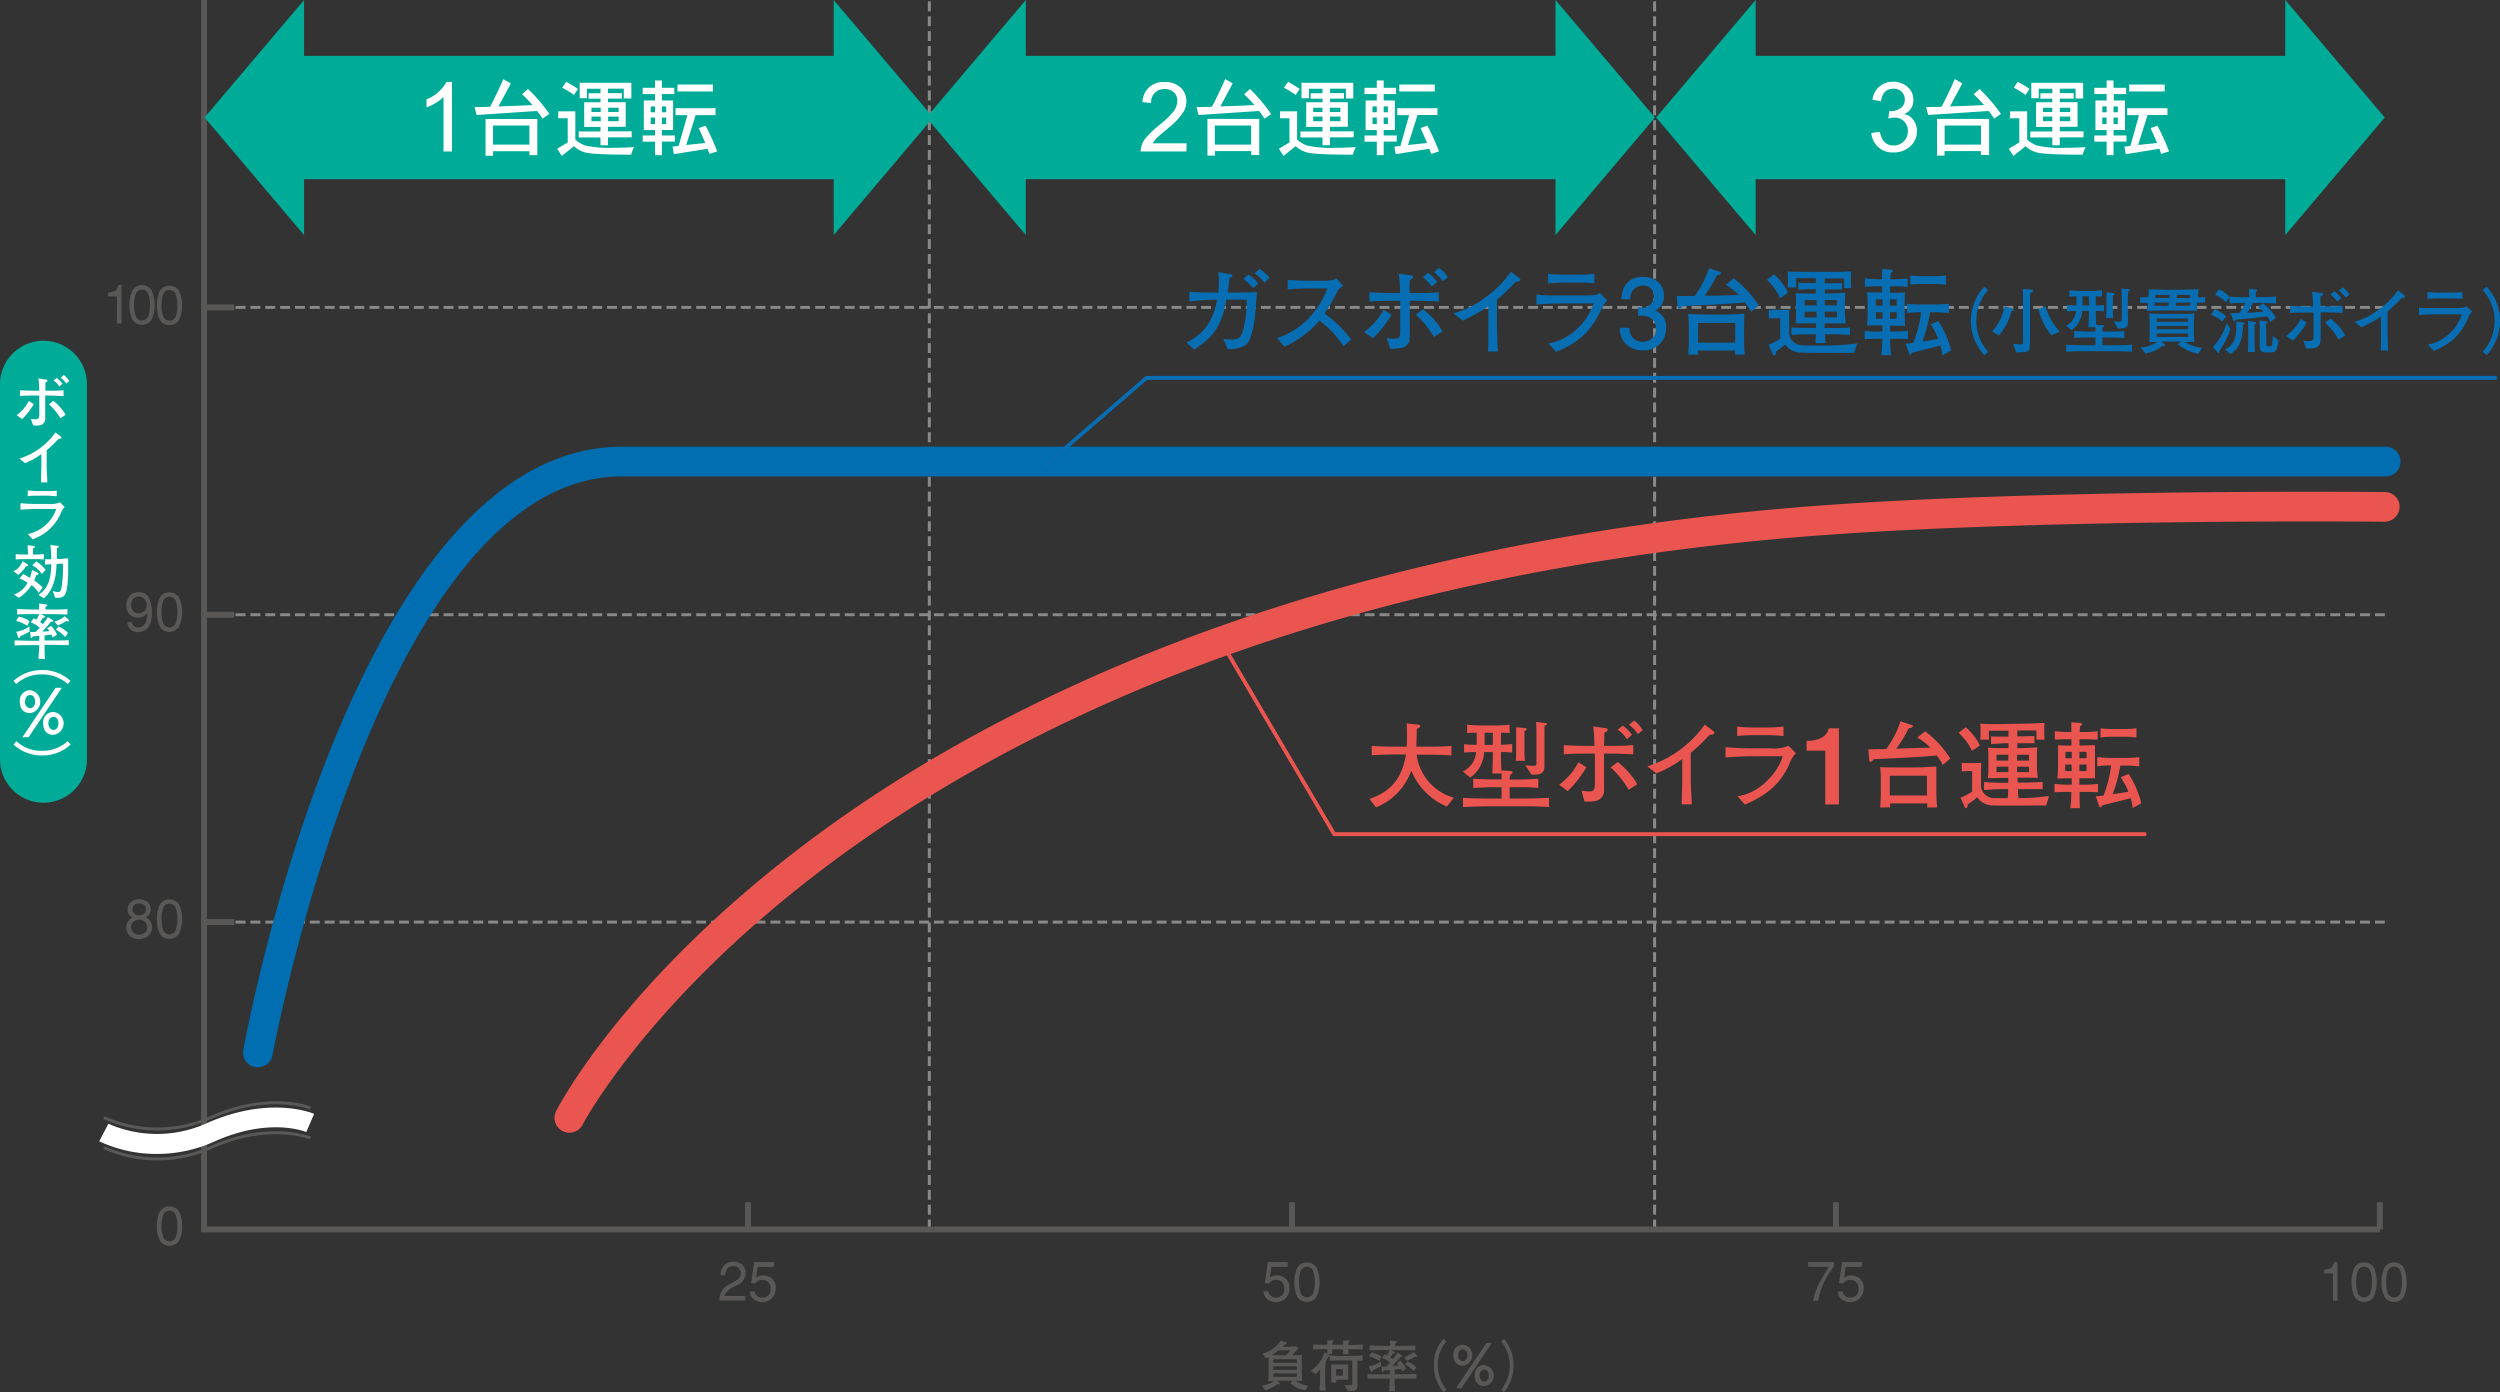 <svg xmlns="http://www.w3.org/2000/svg" viewBox="0 0 460 256.17"><rect x="0" y="0" width="460" height="256.17" fill="#333333" stroke="none"/><defs><style>.cls-1{fill:#888988;}.cls-2{fill:#ea5550;}.cls-3{fill:#595857;}.cls-4{fill:#00ac97;}.cls-5{fill:#fff;}.cls-6{fill:#006eb0;}.cls-7{fill:#086eb3;}</style></defs><title>アセット 7</title><g id="レイヤー_2" data-name="レイヤー 2"><g id="contents"><path class="cls-1" d="M438.79,113.38H437v-.54h1.82Zm-2.73,0h-1.82v-.54h1.82Zm-2.73,0H431.5v-.54h1.83Zm-2.74,0h-1.82v-.54h1.82Zm-2.73,0H426v-.54h1.82Zm-2.74,0H423.3v-.54h1.82Zm-2.73,0h-1.82v-.54h1.82Zm-2.73,0h-1.82v-.54h1.82Zm-2.74,0H415.1v-.54h1.82Zm-2.73,0h-1.82v-.54h1.82Zm-2.73,0h-1.83v-.54h1.83Zm-2.74,0H406.9v-.54h1.82Zm-2.73,0h-1.82v-.54H406Zm-2.73,0h-1.83v-.54h1.83Zm-2.74,0H398.7v-.54h1.82Zm-2.73,0H396v-.54h1.82Zm-2.73,0h-1.83v-.54h1.83Zm-2.74,0H390.5v-.54h1.82Zm-2.73,0h-1.82v-.54h1.82Zm-2.73,0H385v-.54h1.83Zm-2.74,0H382.3v-.54h1.82Zm-2.73,0h-1.82v-.54h1.82Zm-2.73,0h-1.83v-.54h1.83Zm-2.74,0H374.1v-.54h1.82Zm-2.73,0h-1.82v-.54h1.82Zm-2.74,0h-1.82v-.54h1.82Zm-2.73,0H365.9v-.54h1.82Zm-2.73,0h-1.82v-.54H365Zm-2.74,0h-1.82v-.54h1.82Zm-2.73,0H357.7v-.54h1.82Zm-2.73,0H355v-.54h1.83Zm-2.74,0h-1.82v-.54h1.82Zm-2.73,0H349.5v-.54h1.82Zm-2.73,0h-1.83v-.54h1.83Zm-2.74,0H344v-.54h1.82Zm-2.73,0H341.3v-.54h1.82Zm-2.73,0h-1.83v-.54h1.83Zm-2.74,0h-1.82v-.54h1.82Zm-2.73,0H333.1v-.54h1.82Zm-2.74,0h-1.82v-.54h1.82Zm-2.73,0h-1.82v-.54h1.82Zm-2.73,0H324.9v-.54h1.82Zm-2.74,0h-1.82v-.54H324Zm-2.73,0h-1.82v-.54h1.82Zm-2.73,0H316.7v-.54h1.82Zm-2.74,0H314v-.54h1.82Zm-2.73,0h-1.82v-.54h1.82Zm-2.73,0h-1.83v-.54h1.83Zm-2.74,0h-1.82v-.54h1.82Zm-2.73,0H303v-.54h1.82Zm-2.73,0h-1.83v-.54h1.83Zm-2.74,0h-1.82v-.54h1.82Zm-2.73,0h-1.82v-.54h1.82Zm-2.73,0h-1.83v-.54h1.83Zm-2.74,0h-1.82v-.54h1.82Zm-2.73,0h-1.82v-.54h1.82Zm-2.74,0h-1.82v-.54h1.82Zm-2.73,0h-1.82v-.54H283Zm-2.73,0h-1.82v-.54h1.82Zm-2.74,0h-1.82v-.54h1.82Zm-2.73,0H273v-.54h1.82Zm-2.73,0h-1.82v-.54h1.82Zm-2.74,0h-1.82v-.54h1.82Zm-2.73,0h-1.82v-.54h1.82Zm-2.73,0H262v-.54h1.82Zm-2.74,0h-1.82v-.54h1.82Zm-2.73,0h-1.82v-.54h1.82Zm-2.73,0h-1.83v-.54h1.83Zm-2.74,0h-1.82v-.54h1.82Zm-2.73,0h-1.82v-.54h1.82Zm-2.73,0h-1.83v-.54h1.83Zm-2.74,0h-1.82v-.54h1.82Zm-2.73,0h-1.82v-.54H242Zm-2.73,0h-1.83v-.54h1.83Zm-2.74,0h-1.82v-.54h1.82Zm-2.73,0H232v-.54h1.82Zm-2.74,0h-1.82v-.54H231Zm-2.73,0h-1.82v-.54h1.82Zm-2.73,0h-1.82v-.54h1.82Zm-2.74,0H221v-.54h1.82Zm-2.73,0h-1.82v-.54h1.82Zm-2.73,0h-1.82v-.54h1.82Zm-2.74,0h-1.82v-.54h1.82Zm-2.73,0h-1.82v-.54h1.82Zm-2.73,0h-1.83v-.54h1.83Zm-2.74,0h-1.82v-.54h1.82Zm-2.73,0h-1.82v-.54h1.82Zm-2.73,0h-1.83v-.54H201Zm-2.74,0h-1.82v-.54h1.82Zm-2.73,0h-1.82v-.54h1.82Zm-2.73,0H191v-.54h1.83Zm-2.74,0h-1.82v-.54H190Zm-2.73,0h-1.82v-.54h1.82Zm-2.74,0h-1.82v-.54h1.82Zm-2.73,0H180v-.54h1.82Zm-2.73,0h-1.82v-.54h1.82Zm-2.74,0h-1.82v-.54h1.82Zm-2.73,0h-1.82v-.54h1.82Zm-2.73,0h-1.82v-.54h1.82Zm-2.74,0h-1.82v-.54h1.82Zm-2.73,0h-1.82v-.54h1.82Zm-2.73,0h-1.82v-.54h1.82Zm-2.74,0h-1.82v-.54H160Zm-2.73,0h-1.82v-.54h1.82Zm-2.73,0h-1.83v-.54h1.83Zm-2.74,0H150v-.54h1.82Zm-2.73,0h-1.82v-.54H149Zm-2.73,0h-1.83v-.54h1.83Zm-2.74,0h-1.82v-.54h1.82Zm-2.73,0H139v-.54h1.82Zm-2.73,0h-1.83v-.54h1.83Zm-2.74,0h-1.82v-.54h1.82Zm-2.73,0h-1.82v-.54h1.82Zm-2.74,0h-1.82v-.54h1.82Zm-2.73,0h-1.82v-.54h1.82Zm-2.73,0h-1.82v-.54h1.82Zm-2.74,0h-1.82v-.54h1.82Zm-2.73,0h-1.82v-.54H119Zm-2.73,0h-1.82v-.54h1.82Zm-2.74,0h-1.82v-.54h1.82Zm-2.73,0H109v-.54h1.82Zm-2.73,0h-1.83v-.54H108Zm-2.74,0h-1.82v-.54h1.82Zm-2.73,0h-1.82v-.54h1.82Zm-2.73,0H98v-.54h1.83Zm-2.74,0H95.28v-.54H97.1Zm-2.73,0H92.55v-.54h1.82Zm-2.73,0H89.81v-.54h1.83Zm-2.74,0H87.08v-.54H88.9Zm-2.73,0H84.35v-.54h1.82Zm-2.74,0H81.61v-.54h1.82Zm-2.73,0H78.88v-.54H80.7Zm-2.73,0H76.15v-.54H78Zm-2.74,0H73.41v-.54h1.82Zm-2.73,0H70.68v-.54H72.5Zm-2.73,0H68v-.54h1.82Zm-2.74,0H65.21v-.54H67Zm-2.73,0H62.48v-.54H64.3Zm-2.73,0H59.75v-.54h1.82Zm-2.74,0H57v-.54h1.82Zm-2.73,0H54.28v-.54H56.1Zm-2.73,0H51.54v-.54h1.83Zm-2.74,0H48.81v-.54h1.82Zm-2.73,0H46.08v-.54H47.9Zm-2.73,0H43.34v-.54h1.83Zm-2.74,0H40.61v-.54h1.82Zm-2.73,0H37.88v-.54H39.7Z"/><path class="cls-1" d="M438.79,169.94H437v-.55h1.82Zm-2.73,0h-1.82v-.55h1.82Zm-2.73,0H431.5v-.55h1.83Zm-2.74,0h-1.82v-.55h1.82Zm-2.73,0H426v-.55h1.82Zm-2.74,0H423.3v-.55h1.82Zm-2.73,0h-1.82v-.55h1.82Zm-2.73,0h-1.82v-.55h1.82Zm-2.74,0H415.1v-.55h1.82Zm-2.73,0h-1.82v-.55h1.82Zm-2.73,0h-1.83v-.55h1.83Zm-2.74,0H406.9v-.55h1.82Zm-2.73,0h-1.82v-.55H406Zm-2.73,0h-1.83v-.55h1.83Zm-2.74,0H398.7v-.55h1.82Zm-2.73,0H396v-.55h1.82Zm-2.73,0h-1.83v-.55h1.83Zm-2.74,0H390.5v-.55h1.82Zm-2.73,0h-1.82v-.55h1.82Zm-2.73,0H385v-.55h1.83Zm-2.74,0H382.3v-.55h1.82Zm-2.73,0h-1.82v-.55h1.82Zm-2.73,0h-1.83v-.55h1.83Zm-2.74,0H374.1v-.55h1.82Zm-2.73,0h-1.82v-.55h1.82Zm-2.74,0h-1.82v-.55h1.82Zm-2.73,0H365.9v-.55h1.82Zm-2.73,0h-1.82v-.55H365Zm-2.74,0h-1.82v-.55h1.82Zm-2.73,0H357.7v-.55h1.82Zm-2.73,0H355v-.55h1.83Zm-2.74,0h-1.82v-.55h1.82Zm-2.73,0H349.5v-.55h1.82Zm-2.73,0h-1.83v-.55h1.83Zm-2.74,0H344v-.55h1.82Zm-2.73,0H341.3v-.55h1.82Zm-2.73,0h-1.83v-.55h1.83Zm-2.74,0h-1.82v-.55h1.82Zm-2.73,0H333.1v-.55h1.82Zm-2.74,0h-1.82v-.55h1.82Zm-2.73,0h-1.82v-.55h1.82Zm-2.73,0H324.9v-.55h1.82Zm-2.74,0h-1.82v-.55H324Zm-2.73,0h-1.82v-.55h1.82Zm-2.73,0H316.7v-.55h1.82Zm-2.74,0H314v-.55h1.82Zm-2.73,0h-1.82v-.55h1.82Zm-2.73,0h-1.83v-.55h1.83Zm-2.74,0h-1.82v-.55h1.82Zm-2.73,0H303v-.55h1.82Zm-2.73,0h-1.83v-.55h1.83Zm-2.74,0h-1.82v-.55h1.82Zm-2.73,0h-1.82v-.55h1.82Zm-2.73,0h-1.83v-.55h1.83Zm-2.74,0h-1.82v-.55h1.82Zm-2.73,0h-1.82v-.55h1.82Zm-2.74,0h-1.82v-.55h1.82Zm-2.73,0h-1.82v-.55H283Zm-2.73,0h-1.82v-.55h1.82Zm-2.74,0h-1.82v-.55h1.82Zm-2.73,0H273v-.55h1.82Zm-2.73,0h-1.82v-.55h1.82Zm-2.74,0h-1.82v-.55h1.82Zm-2.73,0h-1.82v-.55h1.82Zm-2.73,0H262v-.55h1.82Zm-2.74,0h-1.82v-.55h1.82Zm-2.73,0h-1.82v-.55h1.82Zm-2.73,0h-1.83v-.55h1.83Zm-2.74,0h-1.82v-.55h1.82Zm-2.73,0h-1.82v-.55h1.82Zm-2.73,0h-1.83v-.55h1.83Zm-2.74,0h-1.82v-.55h1.82Zm-2.73,0h-1.82v-.55H242Zm-2.73,0h-1.83v-.55h1.83Zm-2.74,0h-1.82v-.55h1.82Zm-2.73,0H232v-.55h1.82Zm-2.74,0h-1.82v-.55H231Zm-2.73,0h-1.82v-.55h1.82Zm-2.73,0h-1.82v-.55h1.82Zm-2.74,0H221v-.55h1.82Zm-2.73,0h-1.82v-.55h1.82Zm-2.73,0h-1.82v-.55h1.82Zm-2.74,0h-1.82v-.55h1.82Zm-2.73,0h-1.82v-.55h1.82Zm-2.73,0h-1.83v-.55h1.83Zm-2.74,0h-1.82v-.55h1.82Zm-2.73,0h-1.82v-.55h1.82Zm-2.73,0h-1.83v-.55H201Zm-2.74,0h-1.82v-.55h1.82Zm-2.73,0h-1.82v-.55h1.82Zm-2.73,0H191v-.55h1.83Zm-2.74,0h-1.82v-.55H190Zm-2.73,0h-1.82v-.55h1.82Zm-2.74,0h-1.82v-.55h1.82Zm-2.73,0H180v-.55h1.82Zm-2.73,0h-1.82v-.55h1.82Zm-2.74,0h-1.82v-.55h1.82Zm-2.73,0h-1.82v-.55h1.82Zm-2.73,0h-1.82v-.55h1.82Zm-2.74,0h-1.82v-.55h1.82Zm-2.73,0h-1.82v-.55h1.82Zm-2.73,0h-1.82v-.55h1.82Zm-2.74,0h-1.82v-.55H160Zm-2.73,0h-1.82v-.55h1.82Zm-2.73,0h-1.83v-.55h1.83Zm-2.74,0H150v-.55h1.82Zm-2.73,0h-1.82v-.55H149Zm-2.73,0h-1.83v-.55h1.83Zm-2.74,0h-1.82v-.55h1.82Zm-2.73,0H139v-.55h1.82Zm-2.73,0h-1.83v-.55h1.83Zm-2.74,0h-1.82v-.55h1.82Zm-2.73,0h-1.82v-.55h1.82Zm-2.74,0h-1.82v-.55h1.82Zm-2.73,0h-1.82v-.55h1.82Zm-2.73,0h-1.82v-.55h1.82Zm-2.74,0h-1.82v-.55h1.82Zm-2.73,0h-1.82v-.55H119Zm-2.73,0h-1.82v-.55h1.82Zm-2.74,0h-1.82v-.55h1.82Zm-2.73,0H109v-.55h1.82Zm-2.73,0h-1.83v-.55H108Zm-2.74,0h-1.82v-.55h1.82Zm-2.73,0h-1.82v-.55h1.82Zm-2.73,0H98v-.55h1.83Zm-2.74,0H95.28v-.55H97.1Zm-2.73,0H92.55v-.55h1.82Zm-2.73,0H89.81v-.55h1.83Zm-2.74,0H87.08v-.55H88.9Zm-2.73,0H84.35v-.55h1.82Zm-2.74,0H81.61v-.55h1.82Zm-2.73,0H78.88v-.55H80.7Zm-2.73,0H76.15v-.55H78Zm-2.74,0H73.41v-.55h1.82Zm-2.73,0H70.68v-.55H72.5Zm-2.73,0H68v-.55h1.82Zm-2.74,0H65.21v-.55H67Zm-2.73,0H62.48v-.55H64.3Zm-2.73,0H59.75v-.55h1.82Zm-2.74,0H57v-.55h1.82Zm-2.73,0H54.28v-.55H56.1Zm-2.73,0H51.54v-.55h1.83Zm-2.74,0H48.81v-.55h1.82Zm-2.73,0H46.08v-.55H47.9Zm-2.73,0H43.34v-.55h1.83Zm-2.74,0H40.61v-.55h1.82Zm-2.73,0H37.88v-.55H39.7Z"/><path class="cls-1" d="M438.79,56.83H437v-.54h1.82Zm-2.73,0h-1.82v-.54h1.82Zm-2.73,0H431.5v-.54h1.83Zm-2.74,0h-1.82v-.54h1.82Zm-2.73,0H426v-.54h1.82Zm-2.74,0H423.3v-.54h1.82Zm-2.73,0h-1.82v-.54h1.82Zm-2.73,0h-1.82v-.54h1.82Zm-2.74,0H415.1v-.54h1.82Zm-2.73,0h-1.82v-.54h1.82Zm-2.73,0h-1.83v-.54h1.83Zm-2.74,0H406.9v-.54h1.82Zm-2.73,0h-1.82v-.54H406Zm-2.73,0h-1.83v-.54h1.83Zm-2.74,0H398.7v-.54h1.82Zm-2.73,0H396v-.54h1.82Zm-2.73,0h-1.83v-.54h1.83Zm-2.74,0H390.5v-.54h1.82Zm-2.73,0h-1.82v-.54h1.82Zm-2.73,0H385v-.54h1.83Zm-2.74,0H382.3v-.54h1.82Zm-2.73,0h-1.82v-.54h1.82Zm-2.73,0h-1.83v-.54h1.83Zm-2.74,0H374.1v-.54h1.82Zm-2.73,0h-1.82v-.54h1.82Zm-2.74,0h-1.82v-.54h1.82Zm-2.73,0H365.9v-.54h1.82Zm-2.73,0h-1.82v-.54H365Zm-2.74,0h-1.82v-.54h1.82Zm-2.73,0H357.7v-.54h1.82Zm-2.73,0H355v-.54h1.83Zm-2.74,0h-1.82v-.54h1.82Zm-2.73,0H349.5v-.54h1.82Zm-2.73,0h-1.83v-.54h1.83Zm-2.74,0H344v-.54h1.82Zm-2.73,0H341.3v-.54h1.82Zm-2.73,0h-1.83v-.54h1.83Zm-2.74,0h-1.82v-.54h1.82Zm-2.73,0H333.1v-.54h1.82Zm-2.74,0h-1.82v-.54h1.82Zm-2.73,0h-1.82v-.54h1.82Zm-2.73,0H324.9v-.54h1.82Zm-2.74,0h-1.82v-.54H324Zm-2.73,0h-1.82v-.54h1.82Zm-2.73,0H316.7v-.54h1.82Zm-2.74,0H314v-.54h1.82Zm-2.73,0h-1.82v-.54h1.82Zm-2.73,0h-1.83v-.54h1.83Zm-2.74,0h-1.82v-.54h1.82Zm-2.73,0H303v-.54h1.82Zm-2.73,0h-1.83v-.54h1.83Zm-2.74,0h-1.82v-.54h1.82Zm-2.73,0h-1.82v-.54h1.82Zm-2.73,0h-1.83v-.54h1.83Zm-2.74,0h-1.82v-.54h1.82Zm-2.73,0h-1.82v-.54h1.82Zm-2.74,0h-1.82v-.54h1.82Zm-2.73,0h-1.82v-.54H283Zm-2.73,0h-1.82v-.54h1.82Zm-2.74,0h-1.82v-.54h1.82Zm-2.73,0H273v-.54h1.82Zm-2.73,0h-1.82v-.54h1.82Zm-2.74,0h-1.82v-.54h1.82Zm-2.73,0h-1.82v-.54h1.82Zm-2.73,0H262v-.54h1.82Zm-2.74,0h-1.82v-.54h1.82Zm-2.73,0h-1.82v-.54h1.82Zm-2.73,0h-1.83v-.54h1.83Zm-2.74,0h-1.82v-.54h1.82Zm-2.73,0h-1.82v-.54h1.82Zm-2.73,0h-1.83v-.54h1.83Zm-2.74,0h-1.82v-.54h1.82Zm-2.73,0h-1.82v-.54H242Zm-2.73,0h-1.83v-.54h1.83Zm-2.74,0h-1.82v-.54h1.82Zm-2.73,0H232v-.54h1.82Zm-2.74,0h-1.82v-.54H231Zm-2.73,0h-1.82v-.54h1.82Zm-2.73,0h-1.82v-.54h1.82Zm-2.74,0H221v-.54h1.82Zm-2.73,0h-1.82v-.54h1.82Zm-2.73,0h-1.82v-.54h1.82Zm-2.74,0h-1.82v-.54h1.82Zm-2.73,0h-1.82v-.54h1.82Zm-2.73,0h-1.83v-.54h1.83Zm-2.74,0h-1.82v-.54h1.82Zm-2.73,0h-1.82v-.54h1.82Zm-2.73,0h-1.83v-.54H201Zm-2.74,0h-1.82v-.54h1.82Zm-2.73,0h-1.82v-.54h1.82Zm-2.73,0H191v-.54h1.83Zm-2.74,0h-1.82v-.54H190Zm-2.73,0h-1.82v-.54h1.82Zm-2.74,0h-1.82v-.54h1.82Zm-2.73,0H180v-.54h1.82Zm-2.73,0h-1.82v-.54h1.82Zm-2.74,0h-1.82v-.54h1.82Zm-2.73,0h-1.82v-.54h1.82Zm-2.73,0h-1.82v-.54h1.82Zm-2.74,0h-1.82v-.54h1.82Zm-2.73,0h-1.82v-.54h1.82Zm-2.73,0h-1.82v-.54h1.82Zm-2.74,0h-1.82v-.54H160Zm-2.73,0h-1.82v-.54h1.82Zm-2.73,0h-1.83v-.54h1.83Zm-2.74,0H150v-.54h1.82Zm-2.73,0h-1.82v-.54H149Zm-2.73,0h-1.83v-.54h1.83Zm-2.74,0h-1.82v-.54h1.82Zm-2.73,0H139v-.54h1.82Zm-2.73,0h-1.83v-.54h1.83Zm-2.74,0h-1.82v-.54h1.82Zm-2.73,0h-1.82v-.54h1.82Zm-2.74,0h-1.82v-.54h1.82Zm-2.73,0h-1.82v-.54h1.82Zm-2.73,0h-1.82v-.54h1.82Zm-2.74,0h-1.82v-.54h1.82Zm-2.73,0h-1.82v-.54H119Zm-2.73,0h-1.82v-.54h1.82Zm-2.74,0h-1.82v-.54h1.82Zm-2.73,0H109v-.54h1.82Zm-2.73,0h-1.83v-.54H108Zm-2.74,0h-1.82v-.54h1.82Zm-2.73,0h-1.82v-.54h1.82Zm-2.73,0H98v-.54h1.83Zm-2.74,0H95.28v-.54H97.1Zm-2.73,0H92.55v-.54h1.82Zm-2.73,0H89.81v-.54h1.83Zm-2.74,0H87.08v-.54H88.9Zm-2.73,0H84.35v-.54h1.82Zm-2.74,0H81.61v-.54h1.82Zm-2.73,0H78.88v-.54H80.7Zm-2.73,0H76.15v-.54H78Zm-2.74,0H73.41v-.54h1.82Zm-2.73,0H70.68v-.54H72.5Zm-2.73,0H68v-.54h1.82Zm-2.74,0H65.21v-.54H67Zm-2.73,0H62.48v-.54H64.3Zm-2.73,0H59.75v-.54h1.82Zm-2.74,0H57v-.54h1.82Zm-2.73,0H54.28v-.54H56.1Zm-2.73,0H51.54v-.54h1.83Zm-2.74,0H48.81v-.54h1.82Zm-2.73,0H46.08v-.54H47.9Zm-2.73,0H43.34v-.54h1.83Zm-2.74,0H40.61v-.54h1.82Zm-2.73,0H37.88v-.54H39.7Z"/><path class="cls-1" d="M171.27,226.23h-.55V224.4h.55Zm0-2.74h-.55v-1.82h.55Zm0-2.73h-.55v-1.82h.55Zm0-2.73h-.55V216.2h.55Zm0-2.74h-.55v-1.82h.55Zm0-2.73h-.55v-1.82h.55Zm0-2.74h-.55V208h.55Zm0-2.73h-.55v-1.82h.55Zm0-2.73h-.55v-1.82h.55Zm0-2.74h-.55V199.8h.55Zm0-2.73h-.55v-1.82h.55Zm0-2.73h-.55v-1.82h.55Zm0-2.74h-.55V191.6h.55Zm0-2.73h-.55v-1.82h.55Zm0-2.73h-.55v-1.83h.55Zm0-2.74h-.55V183.4h.55Zm0-2.73h-.55v-1.82h.55Zm0-2.73h-.55v-1.83h.55Zm0-2.74h-.55V175.2h.55Zm0-2.73h-.55v-1.82h.55Zm0-2.73h-.55v-1.83h.55Zm0-2.74h-.55V167h.55Zm0-2.73h-.55v-1.82h.55Zm0-2.73h-.55v-1.83h.55Zm0-2.74h-.55V158.8h.55Zm0-2.73h-.55v-1.82h.55Zm0-2.74h-.55v-1.82h.55Zm0-2.73h-.55V150.6h.55Zm0-2.73h-.55v-1.82h.55Zm0-2.74h-.55v-1.82h.55Zm0-2.73h-.55V142.4h.55Zm0-2.73h-.55v-1.82h.55Zm0-2.74h-.55v-1.82h.55Zm0-2.73h-.55V134.2h.55Zm0-2.73h-.55v-1.83h.55Zm0-2.74h-.55v-1.82h.55Zm0-2.73h-.55V126h.55Zm0-2.73h-.55v-1.83h.55Zm0-2.74h-.55v-1.82h.55Zm0-2.73h-.55V117.8h.55Zm0-2.73h-.55v-1.83h.55Zm0-2.74h-.55v-1.82h.55Zm0-2.73h-.55V109.6h.55Zm0-2.74h-.55v-1.82h.55Zm0-2.73h-.55v-1.82h.55Zm0-2.73h-.55V101.4h.55Zm0-2.74h-.55V98.66h.55Zm0-2.73h-.55V95.93h.55Zm0-2.73h-.55V93.2h.55Zm0-2.74h-.55V90.46h.55Zm0-2.73h-.55V87.73h.55Zm0-2.73h-.55V85h.55Zm0-2.74h-.55V82.26h.55Zm0-2.73h-.55V79.53h.55Zm0-2.73h-.55V76.79h.55Zm0-2.74h-.55V74.06h.55Zm0-2.73h-.55V71.33h.55Zm0-2.73h-.55V68.59h.55Zm0-2.74h-.55V65.86h.55Zm0-2.73h-.55V63.13h.55Zm0-2.73h-.55V60.39h.55Zm0-2.74h-.55V57.66h.55Zm0-2.73h-.55V54.93h.55Zm0-2.74h-.55V52.19h.55Zm0-2.73h-.55V49.46h.55Zm0-2.73h-.55V46.73h.55Zm0-2.74h-.55V44h.55Zm0-2.73h-.55V41.26h.55Zm0-2.73h-.55V38.53h.55Zm0-2.74h-.55V35.79h.55Zm0-2.73h-.55V33.06h.55Zm0-2.73h-.55V30.32h.55Zm0-2.74h-.55V27.59h.55Zm0-2.73h-.55V24.86h.55Zm0-2.73h-.55V22.12h.55Zm0-2.74h-.55V19.39h.55Zm0-2.73h-.55V16.66h.55Zm0-2.73h-.55V13.92h.55Zm0-2.74h-.55V11.19h.55Zm0-2.73h-.55V8.46h.55Zm0-2.74h-.55V5.72h.55Zm0-2.73h-.55V3h.55Zm0-2.73h-.55V.26h.55Z"/><path class="cls-1" d="M304.72,226.23h-.55V224.4h.55Zm0-2.74h-.55v-1.82h.55Zm0-2.73h-.55v-1.82h.55Zm0-2.73h-.55V216.2h.55Zm0-2.74h-.55v-1.82h.55Zm0-2.73h-.55v-1.82h.55Zm0-2.74h-.55V208h.55Zm0-2.73h-.55v-1.82h.55Zm0-2.73h-.55v-1.82h.55Zm0-2.74h-.55V199.8h.55Zm0-2.73h-.55v-1.82h.55Zm0-2.73h-.55v-1.82h.55Zm0-2.74h-.55V191.6h.55Zm0-2.73h-.55v-1.82h.55Zm0-2.73h-.55v-1.83h.55Zm0-2.74h-.55V183.4h.55Zm0-2.73h-.55v-1.82h.55Zm0-2.73h-.55v-1.83h.55Zm0-2.74h-.55V175.2h.55Zm0-2.73h-.55v-1.82h.55Zm0-2.73h-.55v-1.83h.55Zm0-2.74h-.55V167h.55Zm0-2.73h-.55v-1.82h.55Zm0-2.73h-.55v-1.83h.55Zm0-2.74h-.55V158.8h.55Zm0-2.73h-.55v-1.82h.55Zm0-2.74h-.55v-1.82h.55Zm0-2.73h-.55V150.6h.55Zm0-2.73h-.55v-1.82h.55Zm0-2.74h-.55v-1.82h.55Zm0-2.73h-.55V142.4h.55Zm0-2.73h-.55v-1.82h.55Zm0-2.74h-.55v-1.82h.55Zm0-2.73h-.55V134.2h.55Zm0-2.73h-.55v-1.83h.55Zm0-2.74h-.55v-1.82h.55Zm0-2.73h-.55V126h.55Zm0-2.73h-.55v-1.83h.55Zm0-2.74h-.55v-1.82h.55Zm0-2.73h-.55V117.8h.55Zm0-2.73h-.55v-1.83h.55Zm0-2.74h-.55v-1.82h.55Zm0-2.73h-.55V109.6h.55Zm0-2.74h-.55v-1.82h.55Zm0-2.73h-.55v-1.82h.55Zm0-2.73h-.55V101.4h.55Zm0-2.74h-.55V98.66h.55Zm0-2.73h-.55V95.93h.55Zm0-2.73h-.55V93.2h.55Zm0-2.74h-.55V90.46h.55Zm0-2.73h-.55V87.73h.55Zm0-2.73h-.55V85h.55Zm0-2.74h-.55V82.26h.55Zm0-2.73h-.55V79.53h.55Zm0-2.73h-.55V76.79h.55Zm0-2.74h-.55V74.06h.55Zm0-2.73h-.55V71.33h.55Zm0-2.73h-.55V68.59h.55Zm0-2.74h-.55V65.86h.55Zm0-2.73h-.55V63.13h.55Zm0-2.73h-.55V60.39h.55Zm0-2.74h-.55V57.66h.55Zm0-2.73h-.55V54.93h.55Zm0-2.74h-.55V52.19h.55Zm0-2.73h-.55V49.46h.55Zm0-2.73h-.55V46.73h.55Zm0-2.74h-.55V44h.55Zm0-2.73h-.55V41.26h.55Zm0-2.73h-.55V38.53h.55Zm0-2.74h-.55V35.79h.55Zm0-2.73h-.55V33.06h.55Zm0-2.73h-.55V30.32h.55Zm0-2.74h-.55V27.59h.55Zm0-2.73h-.55V24.86h.55Zm0-2.73h-.55V22.12h.55Zm0-2.74h-.55V19.39h.55Zm0-2.73h-.55V16.66h.55Zm0-2.73h-.55V13.92h.55Zm0-2.74h-.55V11.19h.55Zm0-2.73h-.55V8.46h.55Zm0-2.74h-.55V5.72h.55Zm0-2.73h-.55V3h.55Zm0-2.73h-.55V.26h.55Z"/><path class="cls-2" d="M104.77,208.42a2.74,2.74,0,0,1-2.43-4c.5-1,12.6-24.22,46.49-49.65,31.1-23.34,87.27-52.88,178.24-61.11,42.44-3.84,111.07-3.13,111.76-3.12a2.72,2.72,0,0,1,2.7,2.76,2.78,2.78,0,0,1-2.76,2.7c-.69,0-69-.71-111.21,3.11C156.19,114.62,107.68,206,107.21,206.93A2.74,2.74,0,0,1,104.77,208.42Z"/><polygon class="cls-3" points="437.9 226.77 37 226.77 37 0 38.09 0 38.09 225.68 437.9 225.68 437.9 226.77"/><path class="cls-3" d="M21.52,59.54v-5H19.91v-.68c1.43-.23,1.52-.32,1.86-1.42h.59v7.11Z"/><path class="cls-3" d="M26.11,59A1.28,1.28,0,0,1,25,58.23a5.74,5.74,0,0,1-.33-2.11A5.67,5.67,0,0,1,25,54a1.25,1.25,0,0,1,2.26,0,5.67,5.67,0,0,1,.33,2.1,5.74,5.74,0,0,1-.33,2.11,1.28,1.28,0,0,1-1.13.72m0,.82a2,2,0,0,0,1.8-1,6.77,6.77,0,0,0,0-5.25,2.07,2.07,0,0,0-3.6,0,6.77,6.77,0,0,0,0,5.25,2,2,0,0,0,1.8,1"/><path class="cls-3" d="M31.18,59a1.28,1.28,0,0,1-1.13-.72,5.74,5.74,0,0,1-.33-2.11,5.67,5.67,0,0,1,.33-2.1,1.25,1.25,0,0,1,2.26,0,5.67,5.67,0,0,1,.33,2.1,5.74,5.74,0,0,1-.33,2.11,1.28,1.28,0,0,1-1.13.72m0,.82a2.07,2.07,0,0,0,1.81-1,6.89,6.89,0,0,0,0-5.25,2.08,2.08,0,0,0-1.81-1,2.06,2.06,0,0,0-1.8,1,6.89,6.89,0,0,0,0,5.25,2,2,0,0,0,1.8,1"/><path class="cls-3" d="M24.25,114.45a1.1,1.1,0,0,0,1,1,1.45,1.45,0,0,0,1.51-.86,3.74,3.74,0,0,0,.34-1.78,2.6,2.6,0,0,1-.77.64,1.84,1.84,0,0,1-.56.17,2.79,2.79,0,0,1-.75,0,2,2,0,0,1-1.73-1.63,3,3,0,0,1-.06-.59,5.35,5.35,0,0,1,.06-.59,2.48,2.48,0,0,1,.43-.94,2.08,2.08,0,0,1,1.86-.9,2,2,0,0,1,1.73.88,5.81,5.81,0,0,1,.64,2.7,4.72,4.72,0,0,1,0,.65,6.87,6.87,0,0,1-.21,1.27,2.58,2.58,0,0,1-1,1.45,3.23,3.23,0,0,1-1.17.39,2.07,2.07,0,0,1-1.55-.47,2,2,0,0,1-.6-1.34Zm.18-2.1a1.17,1.17,0,0,0,1.12.5,1.53,1.53,0,0,0,1.09-.52,1.67,1.67,0,0,0,.05-2,1.43,1.43,0,0,0-1.13-.58,1.37,1.37,0,0,0-1.19.61,2,2,0,0,0,.06,2"/><path class="cls-3" d="M31.18,115.43a1.28,1.28,0,0,1-1.13-.72,5.67,5.67,0,0,1-.33-2.1,5.74,5.74,0,0,1,.33-2.11,1.25,1.25,0,0,1,2.26,0,5.74,5.74,0,0,1,.33,2.11,5.67,5.67,0,0,1-.33,2.1,1.28,1.28,0,0,1-1.13.72m0,.83A2.06,2.06,0,0,0,33,115.21,6.89,6.89,0,0,0,33,110a2.07,2.07,0,0,0-1.81-1,2,2,0,0,0-1.8,1,6.89,6.89,0,0,0,0,5.25,2,2,0,0,0,1.8,1.05"/><path class="cls-3" d="M26.45,166.43a1.15,1.15,0,0,1,.18,1.56,1.38,1.38,0,0,1-1.13.43,1.13,1.13,0,0,1-1.05-.67,1.16,1.16,0,0,1,.27-1.27,1.55,1.55,0,0,1,1.73,0m-2.22-.6a1.85,1.85,0,0,0-.6,2.22,1.94,1.94,0,0,0,.75.73,2,2,0,0,0-.81.68,1.77,1.77,0,0,0-.33,1.26,2,2,0,0,0,.64,1.41,2.51,2.51,0,0,0,1.63.61,2.63,2.63,0,0,0,1.6-.47,2.08,2.08,0,0,0,.88-1.55,1.93,1.93,0,0,0-.41-1.35,1.52,1.52,0,0,0-.73-.61,2.91,2.91,0,0,0,.62-.58,1.79,1.79,0,0,0-.4-2.34,2.8,2.8,0,0,0-1.54-.43,2.22,2.22,0,0,0-1.3.42m2.55,3.83a1.48,1.48,0,0,1,.3.92,1.28,1.28,0,0,1-.61,1.1,2.1,2.1,0,0,1-1,.25,1.94,1.94,0,0,1-1-.43,1.36,1.36,0,0,1-.34-.88,1.47,1.47,0,0,1,.23-.92,1.66,1.66,0,0,1,1.16-.53,1.53,1.53,0,0,1,1.24.49"/><path class="cls-3" d="M31.18,171.92a1.28,1.28,0,0,1-1.13-.72,6.88,6.88,0,0,1,0-4.21,1.25,1.25,0,0,1,2.26,0,6.88,6.88,0,0,1,0,4.21,1.28,1.28,0,0,1-1.13.72m0,.82a2.07,2.07,0,0,0,1.81-1,6.89,6.89,0,0,0,0-5.25,2.07,2.07,0,0,0-1.81-1,2,2,0,0,0-1.8,1,6.89,6.89,0,0,0,0,5.25,2,2,0,0,0,1.8,1"/><path class="cls-3" d="M31.18,228.41a1.29,1.29,0,0,1-1.13-.73,5.67,5.67,0,0,1-.33-2.1,5.74,5.74,0,0,1,.33-2.11,1.25,1.25,0,0,1,2.26,0,5.74,5.74,0,0,1,.33,2.11,5.67,5.67,0,0,1-.33,2.1,1.29,1.29,0,0,1-1.13.73m0,.82a2.08,2.08,0,0,0,1.81-1,5.88,5.88,0,0,0,.52-2.62,6,6,0,0,0-.52-2.63,2.07,2.07,0,0,0-1.81-1,2,2,0,0,0-1.8,1,6,6,0,0,0-.52,2.63,5.88,5.88,0,0,0,.52,2.62,2.06,2.06,0,0,0,1.8,1"/><path class="cls-3" d="M234.3,250.11h4.33v.65H234.3Zm6.41,4.87a4.7,4.7,0,0,1-2.28-.9l0,0c.36,0,.87,0,1.16.05,0-.41-.06-1.32-.06-1.83v-1.47c0-.28,0-1.2,0-1.54a17,17,0,0,1-1.79.08c.4-.4.81-.91,1.17-1.29l-.38-.38a11.29,11.29,0,0,1-1.46.1H236c.18-.18.28-.29.4-.43.28,0,.4-.07.4-.19s-.12-.15-.2-.18l-.93-.36a5.45,5.45,0,0,1-3.39,2.41l.65.85a4.19,4.19,0,0,0,.49-.2c0,.39,0,.92,0,1.26v1.39a15.6,15.6,0,0,1-.09,1.8c.23,0,.86-.07,1.08-.07l0,0a5,5,0,0,1-2.26.9l.66.83a6.07,6.07,0,0,0,2.23-1.14c.33.08.44,0,.44-.09a.29.29,0,0,0-.14-.23l-.35-.3h2.88l-.46.48a5.43,5.43,0,0,0,2.78,1.27Zm-6.41-3.57h4.33v.65H234.3Zm1.15-2.06H234v0a9.43,9.43,0,0,0,1.24-.89h2.19a9.2,9.2,0,0,1-.79.91Zm-1.15,3.37h4.33v.63H234.3Z"/><path class="cls-3" d="M247.08,253.11h-1.24v-1.2h1.24Zm-5-.25a7.49,7.49,0,0,0,.81-.89h0v1.78c0,.69-.06,1.41-.11,2.11h1.11c0-.68-.05-1.42-.05-2.13v-1.27c0-.31,0-1.19,0-1.36s.17-.17.17-.25-.07-.12-.19-.18a6,6,0,0,0,.55-1,.87.87,0,0,0,.31-.09v.81c.67-.06,1.34-.08,2-.08h2.14v4.32c0,.16-.09.26-.37.26a10,10,0,0,1-1.08-.08l.65,1.11a5.25,5.25,0,0,0,.89,0,.85.85,0,0,0,.87-1v-4.58q.47,0,.93.06v-1a19.69,19.69,0,0,1-2,.09h-2a18.74,18.74,0,0,1-2-.09.74.74,0,0,0-.17-.12l-.34-.13v0h.9c0-.19,0-.38,0-.65v-.25h2v.09a7.77,7.77,0,0,1,0,.83h1c0-.29,0-.45,0-.73v-.19c.88,0,1.76,0,2.64.09v-.93c-.88,0-1.76.08-2.64.08V247c.17-.07.25-.17.25-.23s-.1-.13-.15-.13l-1.06,0c0,.26,0,.52,0,.78v0h-2c0-.15,0-.31,0-.46.17-.08.24-.17.24-.23s-.06-.1-.16-.11l-1,0c0,.28,0,.55,0,.83-.86,0-1.91,0-2.6-.08v.93c.71-.05,1.79-.08,2.6-.09,0,.3,0,.59,0,.9l-.54-.27a6.19,6.19,0,0,1-2.5,3.37Zm3.8,1.55a4.58,4.58,0,0,1,0-.53h1.1l1.09,0c0-.33,0-.66,0-1v-.83c0-.32,0-.69,0-1-.25,0-.61,0-.94,0H246l-1.06,0c0,.29,0,.76,0,1.05v1.12c0,.36,0,.74,0,1.11Z"/><path class="cls-3" d="M260.09,248.76a5.89,5.89,0,0,1-1.75,1l.55.63a9,9,0,0,0,1.4-.76.61.61,0,0,0,.28.07.21.21,0,0,0,.2-.15c0-.06-.09-.16-.15-.23Zm-4.32-2.12c0,.14,0,.82,0,1h-.95c-.82,0-2.32-.06-2.8-.09v.9c.5,0,2-.05,2.8-.05h.87a5.94,5.94,0,0,1-.46,1l-.47-.24-.48.7a5.76,5.76,0,0,1,1.52.87l-.72.71a6.74,6.74,0,0,1-.9,0l.09.84c0,.08,0,.18.11.18s.15-.08.25-.27l1.08-.09v.77h-1.09c-.86,0-2.4,0-3-.06v.85c.62,0,2.18,0,3,0h1.09v.26c0,.36-.09,1.7-.13,2.05h1.12a19.47,19.47,0,0,1-.09-2.05v-.26h1c.77,0,2.56,0,3,0v-.85c-.51,0-2.28.06-3,.06h-1V252l1.16-.13a1.68,1.68,0,0,1,.2.49l.72-.49a3.91,3.91,0,0,0-1-1.46l-.69.37a2.07,2.07,0,0,1,.39.47c-.46.05-.89.07-1.18.09.52-.56,1.07-1.19,1.45-1.64.32,0,.41-.09.41-.15s-.07-.12-.14-.16l-.8-.48a12.9,12.9,0,0,1-.81,1.19l-.5-.35c.18-.25.34-.5.5-.71.26,0,.35-.08.35-.16a.19.19,0,0,0-.12-.16l-.57-.3v0h1.63c.69,0,2.27,0,2.81.05v-.9c-.56.05-2.14.09-2.81.09h-.91c0-.1,0-.3,0-.46.24-.08.33-.2.33-.27s-.15-.14-.24-.15Zm-3.86,2.94a6.42,6.42,0,0,1,1.9.82l.38-.79a5.57,5.57,0,0,0-1.85-.77Zm2.18.93a5.16,5.16,0,0,1-2.21.88l.32.93a.14.14,0,0,0,.14.12c.1,0,.15-.08.23-.31a9.34,9.34,0,0,0,1.56-.77Zm4.48.55a5.68,5.68,0,0,1,1.55,1.23l.5-.68a5.25,5.25,0,0,0-1.62-1.1Z"/><path class="cls-3" d="M266.14,246.83a6.43,6.43,0,0,0-1.59,4.43,6.83,6.83,0,0,0,1.59,4.43l-.52.48a7.37,7.37,0,0,1-1.76-4.91,6.62,6.62,0,0,1,1.76-4.91Z"/><path class="cls-3" d="M269.16,248.25c.47,0,.84.4.84,1.1s-.39,1.12-.84,1.12a1,1,0,0,1-.85-1.1c0-.61.32-1.12.85-1.12m0-.82a1.74,1.74,0,0,0-1.74,1.92c0,1.18.59,1.94,1.74,1.94a1.94,1.94,0,0,0,0-3.86m3.94,3.7a1.74,1.74,0,0,0-1.74,1.91c0,1.19.58,2,1.74,2a1.94,1.94,0,0,0,0-3.86m0,.82c.47,0,.84.39.84,1.11s-.4,1.11-.84,1.11-.86-.48-.86-1.11.32-1.11.86-1.11m1.4-4.89h-1l-5.61,8.33h1Z"/><path class="cls-3" d="M276.21,246.83a6.93,6.93,0,0,1,0,8.86l.52.48a7.54,7.54,0,0,0,1.76-4.91,7.46,7.46,0,0,0-1.76-4.91Z"/><path class="cls-3" d="M134.61,237c-.15.08-1.28.79-1.27,1.46h3.78v.84H132.4a3.06,3.06,0,0,1,1.86-3l1.06-.6a1.69,1.69,0,0,0,1-1.32,1.33,1.33,0,0,0-1.41-1.41c-1.1,0-1.41.73-1.46,1.68h-.85a2.44,2.44,0,0,1,.82-2,2.38,2.38,0,0,1,1.68-.47,2,2,0,0,1,2.06,1.68,2.4,2.4,0,0,1-1.35,2.52Z"/><path class="cls-3" d="M138.2,236.1l.56-3.88h3.66v.88h-3l-.29,2a1.72,1.72,0,0,1,1.26-.42,1.93,1.93,0,0,1,.92.16,2.15,2.15,0,0,1,1.42,2.3,2.41,2.41,0,0,1-1.24,2.14,3.14,3.14,0,0,1-1,.31,3.07,3.07,0,0,1-1-.12,2,2,0,0,1-1.54-1.85h.9a1.37,1.37,0,0,0,1.57,1.13,1.41,1.41,0,0,0,1.36-1.32c.11-1.37-.67-1.93-1.47-1.93a1.64,1.64,0,0,0-1.33.64Z"/><path class="cls-3" d="M232.72,236.1l.55-3.88h3.67v.88h-3l-.29,2a1.71,1.71,0,0,1,1.26-.42,1.93,1.93,0,0,1,.92.16,2.15,2.15,0,0,1,1.42,2.3,2.41,2.41,0,0,1-1.24,2.14,2.53,2.53,0,0,1-2,.19,2,2,0,0,1-1.53-1.85h.9a1.36,1.36,0,0,0,1.57,1.13,1.41,1.41,0,0,0,1.36-1.32c.11-1.37-.67-1.93-1.47-1.93a1.67,1.67,0,0,0-1.34.64Z"/><path class="cls-3" d="M240.48,238.73a1.28,1.28,0,0,1-1.13-.72,6.69,6.69,0,0,1,0-4.21,1.25,1.25,0,0,1,2.26,0,6.88,6.88,0,0,1,0,4.21,1.28,1.28,0,0,1-1.13.72m0,.82a2,2,0,0,0,1.8-1,6.89,6.89,0,0,0,0-5.25,2,2,0,0,0-1.8-1,2.07,2.07,0,0,0-1.81,1,6.89,6.89,0,0,0,0,5.25,2.07,2.07,0,0,0,1.81,1"/><path class="cls-3" d="M332.7,232.22h4.75V233l-.79,1.13a9.55,9.55,0,0,0-.91,1.57,12.29,12.29,0,0,0-1.19,3.65h-.95a12.25,12.25,0,0,1,1.3-3.56c.49-.92,1.07-1.8,1.6-2.7H332.7Z"/><path class="cls-3" d="M338.38,236.1l.56-3.88h3.66v.88h-3l-.29,2a1.72,1.72,0,0,1,1.26-.42,1.93,1.93,0,0,1,.92.16,2.15,2.15,0,0,1,1.42,2.3,2.41,2.41,0,0,1-1.24,2.14,3.14,3.14,0,0,1-1,.31,3.07,3.07,0,0,1-1-.12,2,2,0,0,1-1.54-1.85h.9a1.37,1.37,0,0,0,1.57,1.13,1.41,1.41,0,0,0,1.36-1.32c.11-1.37-.67-1.93-1.47-1.93a1.64,1.64,0,0,0-1.33.64Z"/><path class="cls-3" d="M429.26,239.32v-5h-1.62v-.68c1.43-.22,1.52-.32,1.86-1.41h.59v7.1Z"/><path class="cls-3" d="M435,238.73a1.29,1.29,0,0,1-1.14-.72,6.88,6.88,0,0,1,0-4.21,1.25,1.25,0,0,1,2.27,0,6.88,6.88,0,0,1,0,4.21,1.28,1.28,0,0,1-1.13.72m0,.82a2,2,0,0,0,1.8-1,6.89,6.89,0,0,0,0-5.25,2.09,2.09,0,0,0-3.61,0,6.89,6.89,0,0,0,0,5.25,2.05,2.05,0,0,0,1.81,1"/><path class="cls-3" d="M440.51,238.73a1.29,1.29,0,0,1-1.13-.72,6.88,6.88,0,0,1,0-4.21,1.25,1.25,0,0,1,2.27,0,6.88,6.88,0,0,1,0,4.21,1.29,1.29,0,0,1-1.14.72m0,.82a2.05,2.05,0,0,0,1.81-1,6.89,6.89,0,0,0,0-5.25,2.09,2.09,0,0,0-3.61,0,6.89,6.89,0,0,0,0,5.25,2,2,0,0,0,1.8,1"/><polygon class="cls-4" points="171.7 21.62 153.4 0 153.4 10.28 55.95 10.28 55.95 0 37.64 21.62 55.95 43.25 55.95 32.97 153.4 32.97 153.4 43.25 171.7 21.62"/><path class="cls-5" d="M83.17,27.87H81.61v-10a9.3,9.3,0,0,1-3.13,1.89V18.28a7.31,7.31,0,0,0,3.68-3.2h1Z"/><path class="cls-5" d="M90.72,23.1h6.69v3.51H90.72Zm-.56-3.45-2.84.06.37,1.45,11.14-.74c.35.45.69.92,1,1.41l1.26-.87a29.78,29.78,0,0,0-3.93-4.58l-1.09.95c.66.64,1.3,1.31,1.91,2q-3,.15-6.27.25L94,15.36l-1.4-.79q-1.14,2.66-2.43,5.08m-.83,2.24v6.76h1.39v-.83h6.69v.72h1.45V21.89Z"/><path class="cls-5" d="M111.9,21.46h1.94v.84H111.9Zm-5.24-6.23v2.84H108V16.33h2.49v.83h-2.18v1h2.18v.66h-3v4.53h3v.84h-4v1.1h4v1.44h1.38V25.27h4.36v-1.1h-4.36v-.84h3.26V18.8h-3.26v-.66h2.55v-1h-2.55v-.83h2.91v1.81h1.39V15.23Zm2.17,6.23h1.7v.84h-1.7Zm0-1.64h1.7v.79h-1.7Zm5,.79H111.9v-.79h1.94Zm-10.38-4.47a17.31,17.31,0,0,1,2.16,1.33l.73-1.1a16,16,0,0,0-2.18-1.31Zm-.74,5.62h1.75v4.45l-1.94,1.16.85,1.33,2.23-1.8A5.16,5.16,0,0,0,107.5,28q1.32.46,8.64.46a5,5,0,0,1,.54-1.39c-1.42.08-2.65.12-3.71.12a20.64,20.64,0,0,1-5.28-.41,5.77,5.77,0,0,1-1.83-1.09V20.49h-3.14Z"/><path class="cls-5" d="M121.79,21.63h.79v1.2h-.79Zm0-5.47V14.8h-1.27v1.36h-2.26v1.15h2.26v1.17h-2.06v5.45h2.06v1h-2.26v1.14h2.26v2.47h1.27V26.06h2.39V24.92h-2.39v-1h2.06V18.48h-2.06V17.31h2.28V16.16Zm-2.06,5.47h.79v1.2h-.79Zm0-2.05h.79v1.08h-.79Zm2.85,1.08h-.79V19.58h.79Zm2.08-3.83h6.54V15.56h-6.54Zm-.36,3.08v1.27h2.18l-1.61,5.67-1.12.13.25,1.39,6.19-1c.12.32.24.64.34.95l1.44-.47a44.77,44.77,0,0,0-2.14-4.73l-1.26.45c.45,1,.85,1.89,1.19,2.74l-3.49.37L128,21.18h3.66V19.91Z"/><polygon class="cls-4" points="304.51 21.62 286.21 0 286.21 10.28 188.75 10.28 188.75 0 170.45 21.62 188.75 43.25 188.75 32.97 286.21 32.97 286.21 43.25 304.51 21.62"/><path class="cls-5" d="M218.3,27.87h-8.43a4.17,4.17,0,0,1,1.21-2.77,17.13,17.13,0,0,1,2.35-2.17,19.2,19.2,0,0,0,2.2-2.07,3.45,3.45,0,0,0,1-2.27A2.1,2.1,0,0,0,216,17a2.45,2.45,0,0,0-1.71-.62,2.73,2.73,0,0,0-1.33.33,2.41,2.41,0,0,0-1.16,2.25l-1.6-.18a4.69,4.69,0,0,1,.34-1.45,3.74,3.74,0,0,1,3.79-2.23,4,4,0,0,1,3.08,1.17,3.47,3.47,0,0,1,.89,2.37,3.88,3.88,0,0,1-.57,2,12.69,12.69,0,0,1-2.55,2.74l-1.28,1.09a8.37,8.37,0,0,0-1.83,1.9h6.26Z"/><path class="cls-5" d="M223.53,23.1h6.68v3.51h-6.68ZM223,19.65l-2.85.06.38,1.45,11.14-.74c.35.45.68.92,1,1.41L233.9,21A30.35,30.35,0,0,0,230,16.38l-1.09.95c.66.64,1.3,1.31,1.91,2q-3,.15-6.27.25l2.27-4.24-1.39-.79q-1.14,2.66-2.43,5.08m-.83,2.24v6.76h1.39v-.83h6.68v.72h1.46V21.89Z"/><path class="cls-5" d="M241.63,21.46h1.7v.84h-1.7Zm-2.16-6.23v2.84h1.38V16.33h2.49v.83h-2.18v1h2.18v.66h-3v4.53h3v.84h-4.06v1.1h4.06v1.44h1.38V25.27h4.36v-1.1h-4.36v-.84H248V18.8h-3.26v-.66h2.55v-1h-2.55v-.83h2.91v1.81H249V15.23Zm5.24,6.23h1.94v.84h-1.94Zm-3.08-1.64h1.7v.79h-1.7Zm5,.79h-1.94v-.79h1.94Zm-10.39-4.47a16.79,16.79,0,0,1,2.17,1.33l.73-1.1A16,16,0,0,0,237,15.06Zm-.73,5.62h1.75v4.45l-1.94,1.16.85,1.33,2.23-1.8A5.16,5.16,0,0,0,240.31,28q1.32.46,8.63.46a5.34,5.34,0,0,1,.55-1.39q-2.13.12-3.72.12a20.75,20.75,0,0,1-5.28-.41,5.85,5.85,0,0,1-1.82-1.09V20.49h-3.14Z"/><path class="cls-5" d="M254.6,21.63h.78v1.2h-.78Zm0-5.47V14.8h-1.27v1.36h-2.26v1.15h2.26v1.17h-2.06v5.45h2.06v1h-2.26v1.14h2.26v2.47h1.27V26.06H257V24.92H254.6v-1h2.06V18.48H254.6V17.31h2.28V16.16Zm-2.06,5.47h.79v1.2h-.79Zm0-2.05h.79v1.08h-.79Zm2.84,1.08h-.78V19.58h.78Zm2.09-3.83H264V15.56h-6.53Zm-.37,3.08v1.27h2.19l-1.61,5.67-1.12.13.25,1.39,6.19-1c.12.32.24.64.34.95l1.44-.47a44.77,44.77,0,0,0-2.14-4.73l-1.26.45c.45,1,.85,1.89,1.19,2.74l-3.49.37,1.75-5.52h3.66V19.91Z"/><polygon class="cls-4" points="438.79 21.62 420.49 0 420.49 10.28 323.04 10.28 323.04 0 304.73 21.62 323.04 43.25 323.04 32.97 420.49 32.97 420.49 43.25 438.79 21.62"/><path class="cls-5" d="M352.72,24.12A3.66,3.66,0,0,1,351.39,27a4.41,4.41,0,0,1-3,1.05,3.85,3.85,0,0,1-4.06-3.58l1.57-.21c.33,1.67,1.16,2.51,2.49,2.51A2.54,2.54,0,0,0,350.3,26a2.59,2.59,0,0,0,.75-1.88,2.4,2.4,0,0,0-2.49-2.48,4.82,4.82,0,0,0-1.11.16l.18-1.37a3.07,3.07,0,0,0,1.76-.34,1.85,1.85,0,0,0,1.09-1.78,1.91,1.91,0,0,0-.66-1.51,2.22,2.22,0,0,0-1.42-.48c-1.32,0-2.08.77-2.3,2.32l-1.57-.29a3.72,3.72,0,0,1,3.83-3.31A3.84,3.84,0,0,1,351,16a3,3,0,0,1,1.05,2.35A2.64,2.64,0,0,1,350.34,21v0a4.4,4.4,0,0,1,.76.23,2.38,2.38,0,0,1,.87.71,3.42,3.42,0,0,1,.75,2.19"/><path class="cls-5" d="M357.81,23.1h6.69v3.51h-6.69Zm-.55-3.45-2.85.06.37,1.45,11.14-.74c.35.45.69.92,1,1.41l1.25-.87a29.78,29.78,0,0,0-3.93-4.58l-1.08.95c.66.64,1.29,1.31,1.9,2q-3,.15-6.27.25l2.28-4.24-1.39-.79c-.76,1.77-1.58,3.46-2.43,5.08m-.84,2.24v6.76h1.39v-.83h6.69v.72H366V21.89Z"/><path class="cls-5" d="M379,21.46h1.93v.84H379Zm-5.24-6.23v2.84h1.37V16.33h2.5v.83h-2.19v1h2.19v.66h-3v4.53h3v.84h-4.06v1.1h4.06v1.44H379V25.27h4.37v-1.1H379v-.84h3.27V18.8H379v-.66h2.56v-1H379v-.83h2.91v1.81h1.39V15.23Zm2.16,6.23h1.7v.84h-1.7Zm0-1.64h1.7v.79h-1.7Zm5,.79H379v-.79h1.93Zm-10.38-4.47a16.79,16.79,0,0,1,2.17,1.33l.72-1.1a15.41,15.41,0,0,0-2.18-1.31Zm-.73,5.62h1.74v4.45l-1.93,1.16.85,1.33,2.23-1.8A5.2,5.2,0,0,0,374.59,28q1.32.46,8.64.46a5,5,0,0,1,.54-1.39c-1.41.08-2.65.12-3.71.12a20.69,20.69,0,0,1-5.28-.41A6,6,0,0,1,373,25.7V20.49h-3.13Z"/><path class="cls-5" d="M386.82,21.63h.79v1.2h-.79Zm2.07-5.47V14.8h-1.27v1.36h-2.26v1.15h2.26v1.17h-2.06v5.45h2.06v1h-2.26v1.14h2.26v2.47h1.27V26.06h2.38V24.92h-2.38v-1H391V18.48h-2.06V17.31h2.27V16.16Zm0,5.47h.79v1.2h-.79Zm-2.06-2.05h.79v1.08h-.79Zm2.85,1.08h-.79V19.58h.79Zm2.09-3.83h6.53V15.56h-6.53Zm-.37,3.08v1.27h2.18L392,26.85l-1.11.13.25,1.39,6.19-1c.12.32.23.64.34.95l1.44-.47a46.9,46.9,0,0,0-2.14-4.73l-1.27.45c.46,1,.85,1.89,1.19,2.74l-3.48.37,1.75-5.52h3.65V19.91Z"/><rect class="cls-3" x="137.09" y="221.2" width="1.09" height="5.03"/><rect class="cls-3" x="37.54" y="169.12" width="5.58" height="1.09"/><rect class="cls-3" x="37.54" y="112.56" width="5.58" height="1.09"/><rect class="cls-3" x="37.54" y="56.01" width="5.58" height="1.09"/><rect class="cls-3" x="237.18" y="221.2" width="1.09" height="5.03"/><rect class="cls-3" x="337.27" y="221.2" width="1.09" height="5.03"/><rect class="cls-3" x="437.35" y="221.2" width="1.09" height="5.03"/><path class="cls-6" d="M47.47,196.37a2.81,2.81,0,0,1-.5,0,2.74,2.74,0,0,1-2.2-3.18c.83-4.54,20.73-111,69.75-111H438.79a2.74,2.74,0,1,1,0,5.47H114.52C70,87.57,50.35,193.06,50.15,194.13A2.73,2.73,0,0,1,47.47,196.37Z"/><path class="cls-7" d="M192.39,86a.34.34,0,0,1-.28-.13.36.36,0,0,1,0-.51l18.62-16.1a.34.34,0,0,1,.24-.09h248.1a.37.37,0,1,1,0,.73h-248l-18.52,16A.33.33,0,0,1,192.39,86Z"/><path class="cls-2" d="M252,147c4.06-1.38,6-3.95,6.7-8.18h-1.39c-1.6,0-3.24.05-4.91.14v-1.71c1.64.11,3.27.14,4.91.14h1.52a40.74,40.74,0,0,0,0-4.28l2,.21c.24,0,.51.1.51.26s-.2.35-.65.52c0,1-.05,2.37-.09,3.29h1.52c1.65,0,3.31,0,4.94-.14V139c-1.63-.11-3.29-.14-4.94-.14h-1.46a9.51,9.51,0,0,0,6.84,7.92l-1.27,1.64a12.26,12.26,0,0,1-6.56-6.62,11.28,11.28,0,0,1-6.5,6.75Z"/><path class="cls-2" d="M274.68,134.82v2.24h-1.51c0-.75,0-1.5,0-2.24Zm-2.1-1.33c-.7,0-2-.07-2.62-.15v1.56a14,14,0,0,1,1.75-.08c0,.74,0,1.47,0,2.22-.66,0-1.71,0-2.32-.13v1.56c.82-.09,1.87-.09,2.21-.09a4.25,4.25,0,0,1-2.45,3.57l1.36,1.12a6,6,0,0,0,2.57-4.69h1.6v.35c0,1.2-.05,2.84-.1,3.59h1.71c-.06-1.15-.11-2.37-.11-3.45v-.49a20.22,20.22,0,0,1,2.07.09v-1.56c-.62.06-1.28.1-2.07.13v-2.22c.47,0,1.17,0,1.59.08v-1.56a23.75,23.75,0,0,1-2.6.15Zm3.71,8.27c0,.42,0,1.22,0,1.65h-1.21c-1.11,0-2.66,0-4-.15V145c1.27-.1,2.91-.16,4-.16h1.21v2.09h-1.83c-1.76,0-3.52,0-5.27-.14v1.71c1.75-.1,3.51-.14,5.27-.14h5.22c1.79,0,3.57,0,5.35.14v-1.71c-1.78.11-3.56.14-5.35.14h-1.9v-2.09h1.26c1.36,0,2.7,0,4,.16v-1.72c-1.34.12-2.68.15-4,.15h-1.24a3.91,3.91,0,0,1,.06-.83c.33-.23.45-.35.45-.51s-.21-.22-.44-.24Zm6.35-8.93c.05.78.07,1.58.07,2.38v5.16c0,.41-.09.54-.59.54a13.14,13.14,0,0,1-1.45-.11l1.12,1.73a6.39,6.39,0,0,0,1.39-.07c.76-.23,1-.63,1-1.64,0-.43,0-.92,0-1.31v-3.86c0-.7,0-1.41,0-2.1.32-.11.47-.25.47-.36s-.22-.17-.4-.18Zm-3.67,1c0,.68,0,1.35,0,2v2.27c0,.63,0,1.26-.1,1.89h1.72c-.05-.55-.09-1.08-.09-1.61v-2.3c0-.5,0-1,0-1.55.29-.15.41-.24.41-.38s-.17-.19-.36-.21Z"/><path class="cls-2" d="M291,145.47a6.94,6.94,0,0,0,1.46.15c.73,0,1-.29,1-1.4v-5.56H292c-1.54,0-2.73,0-4.26.14v-1.71c1.69.13,3,.15,4.26.15h1.38a28.79,28.79,0,0,0-.23-3.57l2.32.31c.19,0,.33.14.33.31s-.11.33-.59.51c0,.82-.05,1.63-.07,2.44h1.08c1.51,0,2.78,0,4.3-.15v1.71c-1.39-.07-2.82-.14-4.3-.14h-1.08v6.55a1.92,1.92,0,0,1-1.6,2.17,6.78,6.78,0,0,1-2,.08Zm8.69-.16a18.36,18.36,0,0,0-3.33-4.1l1.3-1a14.38,14.38,0,0,1,3.61,4.09Zm-1.12-11.8a5.88,5.88,0,0,1,1.71,1.7l-.94.81a5.34,5.34,0,0,0-1.68-1.73Zm-11.7,10.9a12.12,12.12,0,0,0,3.55-4.13l1.47.89a19.34,19.34,0,0,1-3.43,4.38Zm13.81-11.84a7,7,0,0,1,1.58,1.76l-.89.75a6.38,6.38,0,0,0-1.62-1.71Z"/><path class="cls-2" d="M303.1,141a20.26,20.26,0,0,0,10.57-7.68l1.59,1.19a.44.44,0,0,1,.17.34c0,.19-.17.37-.85.34a31,31,0,0,1-3.48,3.32v4.67c0,1.6.13,3.22.2,4.82h-1.86c0-1.65.1-3.31.1-5v-3.35a20.41,20.41,0,0,1-4.77,2.65Z"/><path class="cls-2" d="M319.7,146.5c4.26-.53,7.61-4.69,8.32-7.35H322.5c-1.65,0-3.31.1-5,.21v-1.88c1.36.1,2.72.21,4.07.21h4.16a7,7,0,0,0,3.36-.47l1.36,1.37a5.24,5.24,0,0,0-1.15,1.83c-1.64,3.93-4.54,6.08-8.25,7.62Zm-.06-12.8c.95.09,1.9.16,2.84.16h2.81c.95,0,1.91-.07,2.87-.16v1.73c-1-.09-1.92-.16-2.87-.16h-2.81c-.94,0-1.89.07-2.84.16Z"/><path class="cls-2" d="M332.41,136.33c1.92,0,3.74-.64,4.08-2.32h1.87v14h-2.51v-9.89h-3.44Z"/><path class="cls-2" d="M354.56,146.37h-6.84v-3.64h6.84Zm-1.78-10.67a12.27,12.27,0,0,1,2.42,1.88c-1.74,0-4.63.14-6.28.16A23,23,0,0,0,351.2,134c.33-.06.75-.11.75-.37s-.16-.21-.3-.26l-1.95-.66a18.87,18.87,0,0,1-2.63,5.11c-.78,0-2.64.06-3.3.06l.17,1.95c0,.22.14.35.31.35s.35-.27.51-.49c4.26-.18,9-.42,11.56-.68a7.8,7.8,0,0,1,1.15,1.74l1.39-1.19a19.74,19.74,0,0,0-4.61-5Zm-5,12.85c0-.23,0-.47,0-.73h6.84c0,.24,0,.5-.05.75h1.86c-.07-.91-.14-1.82-.14-2.72v-2.07c0-.94,0-1.78,0-2.73-1,0-2.52.16-3.76.16h-2.86c-1.05,0-2.67,0-3.73-.06a17.39,17.39,0,0,1,.13,2.49V146c0,.7-.07,1.72-.12,2.58Z"/><path class="cls-2" d="M369.54,142.07h-2.18v-1h2.18Zm-1.38-8.84c-1.26,0-2.84,0-3.8-.07a7.42,7.42,0,0,1,.06.94v1a8.89,8.89,0,0,1-.06,1H366a9.08,9.08,0,0,1-.05-.91v-.74h3.61v1.09h-.46c-.8,0-2.19,0-2.75-.05v1.39c.59,0,2-.12,2.77-.12h.44v.89h-.72c-1,0-2.11,0-3.07-.07a12.06,12.06,0,0,1,.09,1.81v2.1a10.51,10.51,0,0,1-.1,1.69c.63,0,2.23-.05,3-.05h.77c0,.29,0,.61,0,.91h-1c-1.15,0-2.7-.09-3.46-.14v1.46c.69-.05,2.37-.16,3.43-.16h1c0,.56,0,1.1-.09,1.66-.54,0-1.86,0-2.4,0a2.44,2.44,0,0,1-2.5-2.14v-2.47c0-.37,0-1.27.05-1.9a12,12,0,0,1-1.24.05h-1.22a10.33,10.33,0,0,1-1.13-.05v1.58c.4,0,.85-.06,1.17-.06h.73v3.77a9.91,9.91,0,0,1-2.14,1.12l.73,1.64c.05.11.15.31.29.31s.28-.18.33-.72a13,13,0,0,0,1.73-1.3,3.42,3.42,0,0,0,3,1.51c1,.07,8.6,0,9.69,0l.52-1.73a37.31,37.31,0,0,1-5.61.37c-.07-.54-.1-1.1-.12-1.64h1.32c.84,0,2.68,0,3.24,0v-1.34c-.62.05-2.44.14-3.34.14h-1.27c0-.3,0-.62-.05-.91h.9c.91,0,2.26,0,2.89.05a13.94,13.94,0,0,1-.19-2v-1.8c0-.61,0-1.22.09-1.84-.89.08-2,.14-2.93.14h-.76v-.89h.52c.73,0,2.09,0,2.62,0v-1.31c-.5,0-1.93.05-2.73.05h-.41v-1.09h3.51v.79c0,.3,0,.62,0,.91h1.53a8.82,8.82,0,0,1-.09-1.22v-.85a6.86,6.86,0,0,1,.07-1c-.68,0-2.63.12-3.93.12Zm1.38,6.72h-2.18v-1.08h2.18Zm3.79,0h-2.19v-1.08h2.19Zm0,2.12h-2.19v-1h2.19Zm-12.95-7.24a10.68,10.68,0,0,1,2.47,3.34l1.46-1a11.08,11.08,0,0,0-2.61-3.36Z"/><path class="cls-2" d="M383.93,139.51h-1.32v-1.18h1.32Zm-2.8-6.61c0,.59,0,1.2,0,1.79h-.42a23.6,23.6,0,0,1-2.63-.15v1.56c.73-.08,2.18-.08,2.63-.08h.44c0,.38,0,.76,0,1.16H381c-.61,0-1.72,0-2.32-.05,0,.31,0,1.41,0,2.07v2.05c0,.49-.07,1.5-.12,2,.33,0,1.72-.05,2.38-.05h.26v1.18h-.5a19.73,19.73,0,0,1-2.67-.15v1.56c.75-.08,2.13-.08,2.67-.08h.43c0,.8-.09,2.14-.19,3h1.76c-.05-.93-.05-2.17-.05-3h.71c.56,0,1.9,0,2.68.08v-1.56a19,19,0,0,1-2.68.15h-.75v-1.18h2.87c0-.38,0-1.23,0-2.07v-1.95c0-.68,0-1.37,0-2.07-.42,0-2.07.07-2.41.07h-.44c0-.29,0-.89,0-1.16h.71c.56,0,1.88,0,2.63.08v-1.56a19.21,19.21,0,0,1-2.63.15h-.68c0-.28.05-.87.05-1.06.18-.08.39-.21.39-.4s-.35-.21-.56-.22Zm.07,6.61h-1.15v-1.18h1.15Zm2.73,2.37h-1.32v-1.2h1.32Zm-2.73,0H380v-1.2h1.16ZM394,147.8a17.87,17.87,0,0,0-2.33-5.41l-1.45.63a13.87,13.87,0,0,1,1.4,2.66c-1.07.19-2.26.35-2.89.47a28.76,28.76,0,0,0,1.41-5.28h.88a15.91,15.91,0,0,1,2.6.16V139.3a17.21,17.21,0,0,1-2.6.16h-2.56a21.93,21.93,0,0,1-2.57-.16V141a17,17,0,0,1,2.56-.16,22.27,22.27,0,0,1-1.39,5.52,9.62,9.62,0,0,1-1.43.16l.57,1.65c.07.21.13.37.28.37s.26-.23.3-.35c1-.25,3.65-.89,5.26-1.32a8,8,0,0,1,.36,1.81Zm-.89-13.8a14.21,14.21,0,0,1-2.22.14h-2.18a17.19,17.19,0,0,1-2.21-.14v1.7a15.47,15.47,0,0,1,2.21-.14h2.18a14.21,14.21,0,0,1,2.22.14Z"/><path class="cls-2" d="M394.6,153.85H245.5a.33.33,0,0,1-.31-.18L225,119.32a.36.36,0,0,1,.13-.49.35.35,0,0,1,.5.13l20.06,34.17H394.6a.36.36,0,0,1,0,.72Z"/><path class="cls-5" d="M28.92,212.32A24.64,24.64,0,0,1,18.26,210l1.68-3.23a22.25,22.25,0,0,0,18-.05c11.62-5.21,19.53-1.91,19.86-1.76l-1.45,3.34c-.26-.11-6.85-2.77-16.92,1.75A25.52,25.52,0,0,1,28.92,212.32Z"/><path class="cls-3" d="M29,208a23.87,23.87,0,0,1-10-2.12l.26-.48a23.78,23.78,0,0,0,19.36,0c11-4.93,18.53-1.79,18.61-1.76l-.22.5c-.07,0-7.4-3.07-18.17,1.76A23.91,23.91,0,0,1,29,208Z"/><path class="cls-3" d="M29,213.52a23.87,23.87,0,0,1-10-2.12l.26-.48a23.83,23.83,0,0,0,19.36,0c11-4.94,18.53-1.79,18.61-1.76l-.22.5c-.07,0-7.4-3.07-18.17,1.76A23.91,23.91,0,0,1,29,213.52Z"/><path class="cls-4" d="M16,139.7a8,8,0,0,1-16,0v-69a8,8,0,0,1,16,0Z"/><path class="cls-5" d="M5.66,77.06a4.7,4.7,0,0,0,.92.09c.46,0,.65-.18.65-.88V72.78H6.35c-1,0-1.72,0-2.68.09V71.8c1.06.08,1.9.09,2.68.09h.86a18.33,18.33,0,0,0-.14-2.25l1.45.2c.13,0,.21.09.21.2s-.06.2-.37.32c0,.51,0,1,0,1.53H9c.95,0,1.75,0,2.7-.09v1.07c-.87,0-1.77-.09-2.7-.09H8.32v4.11a1.21,1.21,0,0,1-1,1.37,4,4,0,0,1-1.23,0Zm5.46-.1A11.45,11.45,0,0,0,9,74.38l.82-.62a9.06,9.06,0,0,1,2.26,2.56Zm-.7-7.42a3.77,3.77,0,0,1,1.07,1.08l-.59.5A3.39,3.39,0,0,0,9.85,70ZM3.07,76.39A7.75,7.75,0,0,0,5.3,73.8l.92.56a12,12,0,0,1-2.16,2.75ZM11.74,69a4.22,4.22,0,0,1,1,1.1l-.56.47a4.08,4.08,0,0,0-1-1.07Z"/><path class="cls-5" d="M3.56,84.39a12.78,12.78,0,0,0,6.64-4.82l1,.75a.25.25,0,0,1,.11.21c0,.12-.11.23-.53.21a19.55,19.55,0,0,1-2.19,2.09v2.93c0,1,.09,2,.13,3H7.54c0-1,.07-2.07.07-3.11v-2.1a12.74,12.74,0,0,1-3,1.66Z"/><path class="cls-5" d="M5.12,98.26a7,7,0,0,0,5.23-4.62H6.88c-1,0-2.07.07-3.11.13V92.59c.85.07,1.7.13,2.56.13H8.94a4.34,4.34,0,0,0,2.11-.29l.85.86a3.25,3.25,0,0,0-.72,1.15A8.71,8.71,0,0,1,6,99.23Zm0-8c.59,0,1.19.1,1.78.1H8.63c.6,0,1.21,0,1.81-.1V91.3c-.6,0-1.21-.1-1.81-.1H6.87c-.59,0-1.19,0-1.78.1Z"/><path class="cls-5" d="M5.08,100.32c0,.62.08,1.26.08,1.71H4.61c-.47,0-1.29,0-1.72-.09v1a16.1,16.1,0,0,1,1.72-.06H6.34a16.38,16.38,0,0,1,1.73.06v-1a12.57,12.57,0,0,1-1.73.09H6.08c0-.3,0-.77,0-1.15.25-.06.35-.19.35-.27s-.08-.15-.21-.16ZM10.15,110l.59,0a1.62,1.62,0,0,0,.93-.28c.46-.3.56-1,.66-1.54a22.53,22.53,0,0,0,.21-3.77c0-.56,0-1.12,0-1.68-.4,0-.75.09-1.28.11l-.78,0c0-.68,0-1.81,0-2,.28-.08.33-.18.33-.26s-.12-.13-.22-.14l-1.32-.15a22.58,22.58,0,0,1,.17,2.61c-.28,0-.78,0-1.16,0v1c.46-.06,1-.07,1.16-.08-.06,2.93-.7,4.55-2.37,5.62l1,.65c1.12-.94,2.28-2.77,2.33-6.32l1.17-.06a23,23,0,0,1-.26,4.44c-.12.61-.28.78-.6.78a2.94,2.94,0,0,1-1-.2Zm-6.68,0a7.22,7.22,0,0,0,2.33-2.34,4.54,4.54,0,0,1,1.32,1.44l.73-1a9.76,9.76,0,0,0-1.56-1.31,9.52,9.52,0,0,0,.41-1c.25,0,.4-.12.4-.22a.19.19,0,0,0-.13-.18l-1.08-.52a9.71,9.71,0,0,1-.38,1.46c-.42-.24-.82-.5-1.26-.7l-.67.83a5.72,5.72,0,0,1,1.49.77,4.36,4.36,0,0,1-2.53,2.16Zm-.11-4.23a5.44,5.44,0,0,0,1.41-1.59c.26,0,.43-.05.43-.15a.31.31,0,0,0-.16-.22l-.92-.56a3,3,0,0,1-1.64,1.84Zm5.05-.9a6.3,6.3,0,0,0-1.75-1.58l-.73.74a4.17,4.17,0,0,1,1.75,1.58Z"/><path class="cls-5" d="M8.45,111.2c.1,0,.26.07.26.16s-.1.21-.36.3c0,.17,0,.39,0,.5h1c.73,0,2.46,0,3.06-.1v1c-.58,0-2.3-.06-3.06-.06H7.55v0l.61.33c.08,0,.15.11.15.18s-.11.14-.4.17c-.17.23-.35.51-.53.78l.53.38a13,13,0,0,0,.89-1.29l.87.52c.08,0,.15.09.15.17s-.09.17-.44.16c-.42.49-1,1.19-1.58,1.8.31,0,.78,0,1.28-.1a2.19,2.19,0,0,0-.42-.51l.75-.41a4.15,4.15,0,0,1,1.06,1.6l-.79.53a1.69,1.69,0,0,0-.22-.53l-1.26.14v.93H9.34c.83,0,2.75,0,3.31-.07v.93c-.52,0-2.47-.06-3.31-.06H8.2V119c0,.4,0,1.87.09,2.23H7.08c0-.38.14-1.85.14-2.23v-.29H6c-.94,0-2.65,0-3.32.06v-.93c.7,0,2.38.07,3.32.07H7.22V117c-.39,0-.78.07-1.18.11-.11.2-.17.29-.27.29s-.12-.11-.12-.2l-.1-.92a8.15,8.15,0,0,0,1,0l.78-.77a6.22,6.22,0,0,0-1.66-1l.52-.76.52.26A8.06,8.06,0,0,0,7.2,113h-1c-.92,0-2.51,0-3.06.06v-1c.52,0,2.16.1,3.06.1h1c0-.22,0-1,0-1.11Zm-5,2.25a5.78,5.78,0,0,1,2,.83l-.42.87a6.79,6.79,0,0,0-2.08-.9Zm2,2.75a11.59,11.59,0,0,1-1.7.84c-.09.25-.15.34-.26.34a.15.15,0,0,1-.15-.13l-.35-1a5.75,5.75,0,0,0,2.42-1Zm7.07-2.28c.08.08.17.19.17.25a.21.21,0,0,1-.21.17.66.66,0,0,1-.3-.07,11.24,11.24,0,0,1-1.53.82L10,114.4a6.31,6.31,0,0,0,1.92-1Zm-1.76,1.35a5.49,5.49,0,0,1,1.77,1.2l-.54.74a6.16,6.16,0,0,0-1.7-1.34Z"/><path class="cls-5" d="M12.46,125.87a7,7,0,0,0-4.73-1.78A6.76,6.76,0,0,0,3,125.87l-.52-.58a7.69,7.69,0,0,1,5.25-2,7.49,7.49,0,0,1,5.24,2Z"/><path class="cls-5" d="M5.54,127.89c.51,0,.92.43.92,1.21s-.43,1.21-.92,1.21a1.08,1.08,0,0,1-.93-1.2c0-.66.35-1.22.93-1.22m0-.89a1.89,1.89,0,0,0-1.89,2.09c0,1.29.63,2.12,1.89,2.12a2.12,2.12,0,0,0,0-4.21m4.3,4a1.9,1.9,0,0,0-1.9,2.09c0,1.29.64,2.12,1.9,2.12a2.12,2.12,0,0,0,0-4.21m0,.9c.51,0,.91.42.91,1.2s-.42,1.21-.91,1.21-.93-.52-.93-1.2.35-1.21.93-1.21m1.53-5.34H10.23l-6.11,9.09H5.26Z"/><path class="cls-5" d="M3,136.37a6.77,6.77,0,0,0,4.73,1.78,6.86,6.86,0,0,0,4.73-1.78L13,137a7.54,7.54,0,0,1-5.24,2,7.46,7.46,0,0,1-5.25-2Z"/><path class="cls-7" d="M231,57.19c-.21,3-.88,5.57-1.74,6.26a5.6,5.6,0,0,1-3.36.77l-.81-1.86a13.44,13.44,0,0,0,1.48.12c1,0,1.63-.17,2-1.2a20.12,20.12,0,0,0,.84-6.14h-3.78a15.3,15.3,0,0,1-1,3.75c-.9,2.2-2.15,3.64-4.9,5.43l-1.41-1.27c2.52-1.35,4.73-3.08,5.62-7.91h-.26a36.83,36.83,0,0,0-4.84.35v-1.8c1.48.09,2.24.13,4.31.13h1c.07-.7.12-1.4.12-2.11a10.13,10.13,0,0,0-.12-1.64l2.12.37c.24,0,.49.09.49.28a.33.33,0,0,1-.21.26c-.18.07-.18.09-.32.15-.07.65-.15,1.26-.34,2.69h1.58c1,0,2.85,0,3.84-.08C231.25,54.15,231.23,54.44,231,57.19ZM230.57,53a11,11,0,0,0-1.77-1.69l.89-.78a6.11,6.11,0,0,1,1.82,1.67Zm2.09-1a8.42,8.42,0,0,0-1.81-1.73l.91-.78a8.4,8.4,0,0,1,1.86,1.63Z"/><path class="cls-7" d="M247.22,63.72A17.85,17.85,0,0,0,242.76,59a18.46,18.46,0,0,1-6.44,4.8L235,62.2a14.44,14.44,0,0,0,4.52-2.45,15.81,15.81,0,0,0,4.72-6.68h-3.1a37,37,0,0,0-4.21.19V51.52c.56,0,2.7.14,3.41.14h2.56a10.73,10.73,0,0,0,2.08-.09,1.86,1.86,0,0,0,.86-.4l1.29,1.43c-.34.22-.44.31-.84.61a37.75,37.75,0,0,1-2.57,4.47,21.65,21.65,0,0,1,4.88,4.78Z"/><path class="cls-7" d="M252.62,62.24,251,61.09A12.17,12.17,0,0,0,254.58,57l1.47.89A20.23,20.23,0,0,1,252.62,62.24Zm7.84-6.89h-1.07v3.23c0,.49,0,.63,0,2,0,2.16,0,2.3-.45,2.84a1.73,1.73,0,0,1-1,.59,9.51,9.51,0,0,1-1.58.16,2.46,2.46,0,0,1-.56,0l-.66-2a4.4,4.4,0,0,0,1.16.16c1.24,0,1.34-.3,1.34-1.41V55.35h-1.41c-1.42,0-2.85,0-4.26.14V53.78c1.48.1,3.6.14,4.26.14h1.38a28.76,28.76,0,0,0-.23-3.57l2.19.3c.14,0,.46.07.46.29s-.3.41-.59.54a7.34,7.34,0,0,0-.07,1.34v1.1h1.07c1.43,0,2.88,0,4.3-.14v1.71C262.9,55.35,260.62,55.35,260.46,55.35ZM263.84,62a17.81,17.81,0,0,0-3.32-4.1l1.3-1a13.3,13.3,0,0,1,3.6,4.09Zm-.35-9.29c-.12-.12-.17-.22-.78-.87a9.38,9.38,0,0,0-.89-.85l.91-.78a5.83,5.83,0,0,1,1.7,1.7Zm2-.94a9,9,0,0,0-1.62-1.7l.92-.8A7,7,0,0,1,266.41,51Z"/><path class="cls-7" d="M278.92,51.83a44.66,44.66,0,0,1-3.48,3.33v4.66c0,1.23.05,1.39.08,2.85a18.76,18.76,0,0,0,.12,2h-1.86c0-.37.07-.75.07-.82,0-.66,0-3.55,0-4.14V56.34A28.09,28.09,0,0,1,269.12,59l-1.67-1.34a17.33,17.33,0,0,0,5.95-3A19.8,19.8,0,0,0,278,50l1.58,1.18a.44.44,0,0,1,.18.32C279.77,51.8,279.45,51.8,278.92,51.83Z"/><path class="cls-7" d="M294.55,57.1a15.87,15.87,0,0,1-2.89,4.32,15.28,15.28,0,0,1-5.36,3.3l-1.39-1.55a9.52,9.52,0,0,0,4.19-1.77,11.53,11.53,0,0,0,4.13-5.57h-5.52c-1.31,0-3.71.07-5,.21V54.16a5.46,5.46,0,0,0,.92.14c.84.05,2.46.07,3.15.07H291c.56,0,1.76,0,2.26-.09a2,2,0,0,0,1.1-.38l1.36,1.38A6,6,0,0,0,294.55,57.1ZM290.49,52h-2.8a22.38,22.38,0,0,0-2.83.16V50.39c1,.12,2.4.15,2.83.15h2.8a22.9,22.9,0,0,0,2.87-.15v1.72A25.64,25.64,0,0,0,290.49,52Z"/><path class="cls-7" d="M302.32,64.46a4.28,4.28,0,0,1-3.61-1.7,4.39,4.39,0,0,1-.67-2.44h1.81a2.28,2.28,0,0,0,2.43,2.54,2.21,2.21,0,0,0,2.38-2.45,2,2,0,0,0-.57-1.62,3,3,0,0,0-2-.71,6.39,6.39,0,0,0-.68.05v-1.6a6.79,6.79,0,0,0,.72.07,2,2,0,0,0,2.17-2.12,1.82,1.82,0,0,0-2-1.92A2.24,2.24,0,0,0,300,55.07h-1.67c.07-1,.3-4.13,4-4.13,1.85,0,3.83,1.05,3.83,3.48a2.9,2.9,0,0,1-1.6,2.72,3.14,3.14,0,0,1,2,3.16A4,4,0,0,1,302.32,64.46Z"/><path class="cls-7" d="M322.23,57.38c-.35-.59-.75-1.18-1.15-1.74-1.57.16-4.4.33-4.86.35-1.06.07-5.74.28-6.7.33-.19.3-.31.49-.55.49s-.26-.25-.26-.35l-.18-2,3.31,0a20.27,20.27,0,0,0,2.63-5.12l1.94.67c.27.08.3.15.3.26s-.19.29-.77.36a37.35,37.35,0,0,1-2.26,3.79c1.57,0,2,0,6.28-.15a14.85,14.85,0,0,0-2.41-1.88L319,51.21a19.74,19.74,0,0,1,4.61,5Zm-3,7.87c0-.13,0-.65.05-.75h-6.84c0,.33,0,.36,0,.75h-1.81c.1-1.48.12-1.9.12-2.6V60.32a22.22,22.22,0,0,0-.14-2.54c.56,0,2.45.11,3.74.11h2.85c1.13,0,2-.06,3.76-.16,0,.56-.05,2.63-.05,2.73v2.07c0,.16,0,1.32.14,2.72Zm.05-5.83h-6.84v3.63h6.84Z"/><path class="cls-7" d="M327.56,54.86a11.53,11.53,0,0,0-2.44-3.38l1.29-1A10.41,10.41,0,0,1,329,53.85Zm13.59,10.06c-1.62,0-8.81.08-10.27-.09a3.18,3.18,0,0,1-2.38-1.46,13.74,13.74,0,0,1-1.72,1.3c0,.44-.06.72-.37.72-.14,0-.17-.09-.21-.16l-.78-1.79a14.08,14.08,0,0,0,2.14-1.12V58.55h-1.08c-.19,0-.56,0-1,.07V57a6.12,6.12,0,0,0,1.13,0H328a7.31,7.31,0,0,0,1.21,0c0,.44,0,1.53,0,1.9V61.4a2,2,0,0,0,.76,1.46c.77.72,1.22.72,4,.72a50.36,50.36,0,0,0,7.76-.39ZM339.32,53a4.9,4.9,0,0,0,0-.9v-.86h-3.57v.89h.47c1.44,0,2.63,0,2.73-.07v1.2c-.64,0-1.67,0-2.63,0h-.57V54h.85c.89,0,2-.06,2.92-.13,0,.54-.07,1.64-.07,1.83V57.5a18.61,18.61,0,0,0,.18,2c-.52,0-1.5,0-2.89,0h-1l0,.85h1.32c.91,0,1.66,0,3.34-.09v1.34c-.4,0-2-.09-3.23-.09h-1.38a12.87,12.87,0,0,0,.14,1.61h-1.89c0-.39.06-.7.08-1.61h-1.08c-.81,0-2,0-3.42.11V60.25c1.13.07,2.73.09,3.46.09h1.08v-.85h-.78c-.52,0-2.56,0-3,0a11.92,11.92,0,0,0,.09-1.67V55.75c0-.14,0-1.17-.07-1.81,1,.07,1.16.07,3,.07h.71v-.8h-.47a26.1,26.1,0,0,0-2.76.12V52a22.94,22.94,0,0,0,2.75.07h.48v-.89h-3.63V52a8.85,8.85,0,0,0,.05.89h-1.62a8.64,8.64,0,0,0,.06-1v-1a6.84,6.84,0,0,0-.06-.94c1,.07,1.83.07,3.8.07h4c1.9,0,2.11,0,3.93-.1a9.29,9.29,0,0,0-.07,1V52a4.55,4.55,0,0,0,.09,1Zm-5.05,2.21h-2.22v1h2.22Zm0,2.14h-2.22v1.06h2.22ZM338,55.19h-2.24v1H338Zm0,2.14h-2.24v1.06H338Z"/><path class="cls-7" d="M348.4,62.34h-.61c0,.52,0,1.43.17,3h-1.79c.05-.59.15-1.67.19-3h-.61a16.26,16.26,0,0,0-2.64.1V60.88a20.79,20.79,0,0,0,2.64.14h.61V59.87h-.23l-2,0-.61,0c.05-.48.12-1.49.12-2v-2c0-.54-.05-1.54-.1-2.07l2.52,0h.26V52.68h-.57a15.66,15.66,0,0,0-2.61.11V51.22a21.26,21.26,0,0,0,2.61.16h.55c0-1.31,0-1.43,0-1.88l1.64.12c.24,0,.34.09.34.23s-.15.26-.38.38c0,.45-.07.73-.09,1.15h.6a20.34,20.34,0,0,0,2.59-.16v1.57a18.58,18.58,0,0,0-2.59-.11h-.63v1.19h.29c.13,0,2.18,0,2.46-.07a20.45,20.45,0,0,0-.07,2.07v2c0,.24.07,2,.07,2.1-.65,0-1.78-.05-2.46-.05h-.29V61h.63a20.23,20.23,0,0,0,2.64-.14v1.56A17,17,0,0,0,348.4,62.34Zm-2-7.26h-1.24v1.19h1.24Zm0,2.37h-1.24v1.2h1.24ZM349,55.08h-1.25v1.19H349Zm0,2.37h-1.25v1.2H349Zm8.4,7.94a12.54,12.54,0,0,0-.38-1.81c-1.74.47-3.48.9-5.24,1.32-.06.22-.1.4-.24.4s-.19-.11-.24-.26l-.66-1.81a8.14,8.14,0,0,0,1.42-.16,22.37,22.37,0,0,0,1.43-5.62,22.43,22.43,0,0,0-2.59.14v-1.7a22,22,0,0,0,2.55.13H356a22.92,22.92,0,0,0,2.61-.13v1.7c-1.07-.12-2.27-.14-2.61-.14h-.87a29.9,29.9,0,0,1-1.4,5.38c1.27-.18,1.43-.21,2.89-.46a10,10,0,0,0-1.39-2.67l1.44-.63A17.57,17.57,0,0,1,359,64.48Zm-1.53-13.14h-2.17a16.74,16.74,0,0,0-2.19.14V50.68a16.82,16.82,0,0,0,2.19.14h2.17a16.24,16.24,0,0,0,2.21-.14v1.71A18.91,18.91,0,0,0,355.89,52.25Z"/><path class="cls-7" d="M365.12,65.36a9.29,9.29,0,0,1,0-12.62l.7.62a8.52,8.52,0,0,0,0,11.38Z"/><path class="cls-7" d="M370.12,57.25a11.46,11.46,0,0,1-2.3,4.47L366.54,61a9.23,9.23,0,0,0,2.29-4.65l1.41.39c.13,0,.3.08.3.24S370.22,57.23,370.12,57.25Zm3.42-3.3c0,.52,0,2.84,0,3.1v3.27c0,.49,0,3.19-.07,3.66-.08.62-.43.74-1,.81-.23,0-1.27.06-1.48.07l-.58-1.62a8.61,8.61,0,0,0,1.34.12c.41,0,.48,0,.48-.63V57.12c0-.31,0-1.65,0-1.92,0-.91,0-1.25-.06-2.07l1.52.17c.31,0,.42,0,.42.2S373.8,53.79,373.54,54Zm3.93,7.73a11.16,11.16,0,0,1-2.37-4.81l1.28-.48A11,11,0,0,0,379,61Z"/><path class="cls-7" d="M388.12,64.61h-3.95c-1.33,0-2.65,0-4,.11V63.43c1.38.09,3.38.1,4,.1h1.38V62.09h-.9c-1,0-2,0-3,.1V60.9c1,.09,2.56.12,3,.12h.9c0-.24,0-.29,0-.83h-1.27c0-.56.08-.9.08-2.71v-.27h-1.25a4.6,4.6,0,0,1-1.94,3.55l-1-.86A3.26,3.26,0,0,0,382,57.22a16.21,16.21,0,0,0-1.68.07V56.1a17.32,17.32,0,0,0,1.76.11c0-.53,0-1.11,0-1.7a11,11,0,0,0-1.32.08V53.41c.47.06,1.66.12,2,.12h2c.58,0,1.65-.08,2-.12v1.18a10.7,10.7,0,0,0-1.14-.06v1.68c.19,0,.88,0,1.51-.11v1.19a11.51,11.51,0,0,0-1.51-.07v.37c0,.41,0,.58.05,2.17l1.29.09s.2,0,.2.15-.15.19-.29.26,0,.39,0,.76h.93c1,0,2,0,3.05-.12v1.29c-1.31-.1-2.93-.1-3.05-.1h-.95v1.44h1.44c1.34,0,2.69,0,4-.1v1.29C390.42,64.61,388.27,64.61,388.12,64.61Zm-3.78-10.1h-1.15c0,.34,0,1.32,0,1.71h1.18Zm4.42-.14c0,.31,0,1,0,1.17v1c0,.61,0,.9.07,1.95h-1.3c.05-1,.08-1.27.08-1.95V55.34c0-.32,0-.93,0-1.55l1.3.13c.08,0,.2,0,.2.16S389,54.18,388.76,54.37Zm2.81-.75c0,.42-.05,1.16-.05,1.59v2.65a13.24,13.24,0,0,1,0,1.85c-.09.56-.6.75-1.81.71l-.84-1.31a9.53,9.53,0,0,0,1.05.08c.48,0,.48-.11.48-.68V54.88c0-.54,0-1.27-.05-1.79l1.34.13c.11,0,.23,0,.23.15S391.81,53.51,391.57,53.62Z"/><path class="cls-7" d="M404.23,55.71l0,.28a8,8,0,0,0,0,1.22c-.52,0-2.59-.09-3.11-.09h-3c-.6,0-2.57.05-3.12.08a8.35,8.35,0,0,0,.2-1.21l0-.28-1.42,0v-1l1.52,0,0-.27a9.38,9.38,0,0,0,.07-1.21c.5,0,2.59.08,3.1.08h3c.6,0,2.58-.06,3.13-.08a5.88,5.88,0,0,0-.19,1.21l0,.28,1.33-.05v1Zm.23,9.4a9.13,9.13,0,0,1-3.76-1.75l.62-.51h-3.67l.64.47a.28.28,0,0,1,.09.18c0,.17-.27.14-.44.14a8.22,8.22,0,0,1-3.16,1.43l-.91-1.14a5.6,5.6,0,0,0,3-1h-1l-.43,0a11.47,11.47,0,0,0,.1-1.66V59.34a15.25,15.25,0,0,0-.1-1.66c.47,0,2.25.08,2.72.08h2.91c.48,0,2.22,0,2.72-.08a11.57,11.57,0,0,0-.11,1.66v1.93a13.1,13.1,0,0,0,.11,1.66,13.54,13.54,0,0,0-1.5,0H402A7.2,7.2,0,0,0,405.22,64Zm-8-9.43-.06.63H399l.06-.63Zm.15-1.43-.07.58h2.63l.07-.58Zm6,4.35h-5.76v.61h5.76Zm0,1.37h-5.76v.62h5.76Zm0,1.39h-5.76V62h5.76Zm-2.23-5.68-.06.59h2.64l.07-.59Zm.15-1.43-.05.58H403l0-.58Z"/><path class="cls-7" d="M408.88,59.18a6.48,6.48,0,0,0-2.06-1.29l.68-1a5.86,5.86,0,0,1,2.09,1.32Zm-.52,5.39c0,.29,0,.42-.13.42a.18.18,0,0,1-.16-.09l-.89-1.07a10.8,10.8,0,0,0,2.52-4.36l.71,1.06A15,15,0,0,1,408.36,64.57Zm7.51-8.83h-1.34a12.09,12.09,0,0,1-1.07,1.81c.49,0,.77,0,1.8-.11l1.19-.09a4.63,4.63,0,0,0-1-.84l.94-.69a8.47,8.47,0,0,1,2.37,2.63l-1,.82a5.09,5.09,0,0,0-.62-1.08c-1.59.23-3,.4-5.8.62-.08.23-.12.34-.23.34s-.12,0-.17-.19l-.52-1.34c.19,0,.32,0,.67,0H412a7.69,7.69,0,0,0,1.16-1.89c-.4,0-1.79,0-2.92.1V54.67l-.65.95a5.82,5.82,0,0,0-2-1.38l.67-1a5.26,5.26,0,0,1,2,1.42v-.08c1,.09,2.52.11,2.75.11h.85c0-.4,0-1.15-.05-1.53l1.33.11c.1,0,.19,0,.19.16s-.13.18-.26.24a8.42,8.42,0,0,0,0,1h.83c1,0,1.93,0,2.9-.11v1.29C417.51,55.74,416,55.74,415.87,55.74Zm-3.17,4a9.24,9.24,0,0,1-.42,3,4.33,4.33,0,0,1-1.83,2.38l-1.06-.81c1.86-.88,2.1-2.58,2.1-4.25,0-.46,0-.68,0-.91l1.33.21c.07,0,.21.06.21.16S412.82,59.69,412.7,59.73Zm2.14-.09c0,.83,0,.92,0,1.38v1.37c0,.67,0,1,.05,2.37h-1.26c.05-1.46.05-1.64.05-2.37V61.07c0-.19,0-1.21-.05-2l1.33.18c.09,0,.18,0,.18.14S415,59.59,414.84,59.64Zm2.94,5.19h-.95a1.07,1.07,0,0,1-.79-.28,1.54,1.54,0,0,1-.25-1V60.9c0-.22,0-1.6-.05-1.92l1.3.16c.1,0,.22,0,.22.13s-.14.21-.27.28,0,1,0,1.27V63c0,.51,0,.71.39.71h.27a.34.34,0,0,0,.4-.32,12.59,12.59,0,0,0,.15-1.61l1.09.9C418.87,64.61,418.79,64.83,417.78,64.83Z"/><path class="cls-7" d="M421.85,62.68l-1.2-.87a9.33,9.33,0,0,0,2.69-3.12l1.1.67A15.19,15.19,0,0,1,421.85,62.68Zm5.93-5.21H427v2.45c0,.36,0,.47,0,1.51,0,1.63,0,1.73-.34,2.14a1.3,1.3,0,0,1-.72.45,8.13,8.13,0,0,1-1.2.12,1.89,1.89,0,0,1-.42,0l-.5-1.5a3.5,3.5,0,0,0,.88.12c.93,0,1-.22,1-1.06v-4.2H424.6c-1.08,0-2.16,0-3.22.11V56.29c1.12.08,2.72.1,3.22.1h1a24.46,24.46,0,0,0-.17-2.69l1.65.22c.11,0,.35,0,.35.23s-.23.3-.45.4a6.22,6.22,0,0,0,0,1v.82h.81c1.08,0,2.17,0,3.25-.1v1.29C429.62,57.47,427.9,57.47,427.78,57.47Zm2.55,5a13.86,13.86,0,0,0-2.51-3.1l1-.75a10.23,10.23,0,0,1,2.72,3.09Zm-.26-7c-.09-.09-.13-.17-.59-.66s-.59-.56-.67-.64l.68-.59a4.39,4.39,0,0,1,1.29,1.29Zm1.54-.71a6.82,6.82,0,0,0-1.23-1.29l.7-.6a5.3,5.3,0,0,1,1.2,1.33Z"/><path class="cls-7" d="M441.93,54.81a33.68,33.68,0,0,1-2.63,2.52v3.52c0,.93,0,1,.06,2.16,0,.81.05,1.11.09,1.48h-1.4c0-.27.05-.56.05-.62,0-.5,0-2.68,0-3.13V58.22a20.49,20.49,0,0,1-3.61,2l-1.26-1a13.53,13.53,0,0,0,4.5-2.28,14.72,14.72,0,0,0,3.48-3.52l1.2.89a.34.34,0,0,1,.13.24C442.57,54.79,442.33,54.79,441.93,54.81Z"/><path class="cls-7" d="M454,58.8a12.08,12.08,0,0,1-2.18,3.26,11.85,11.85,0,0,1-4.05,2.5l-1.05-1.17a7.34,7.34,0,0,0,3.16-1.34A8.71,8.71,0,0,0,453,57.84h-4.17c-1,0-2.8,0-3.74.16V56.58a4.32,4.32,0,0,0,.69.1c.63,0,1.86,0,2.38,0h3.14c.43,0,1.33,0,1.71-.06a1.56,1.56,0,0,0,.83-.29l1,1A4.41,4.41,0,0,0,454,58.8Zm-3.06-3.89H448.8a17,17,0,0,0-2.14.11v-1.3a19.39,19.39,0,0,0,2.14.12h2.12a15.87,15.87,0,0,0,2.17-.12V55A21.51,21.51,0,0,0,450.92,54.91Z"/><path class="cls-7" d="M456.83,64.74a8.52,8.52,0,0,0,0-11.38l.7-.62a9.29,9.29,0,0,1,0,12.62Z"/></g></g></svg>